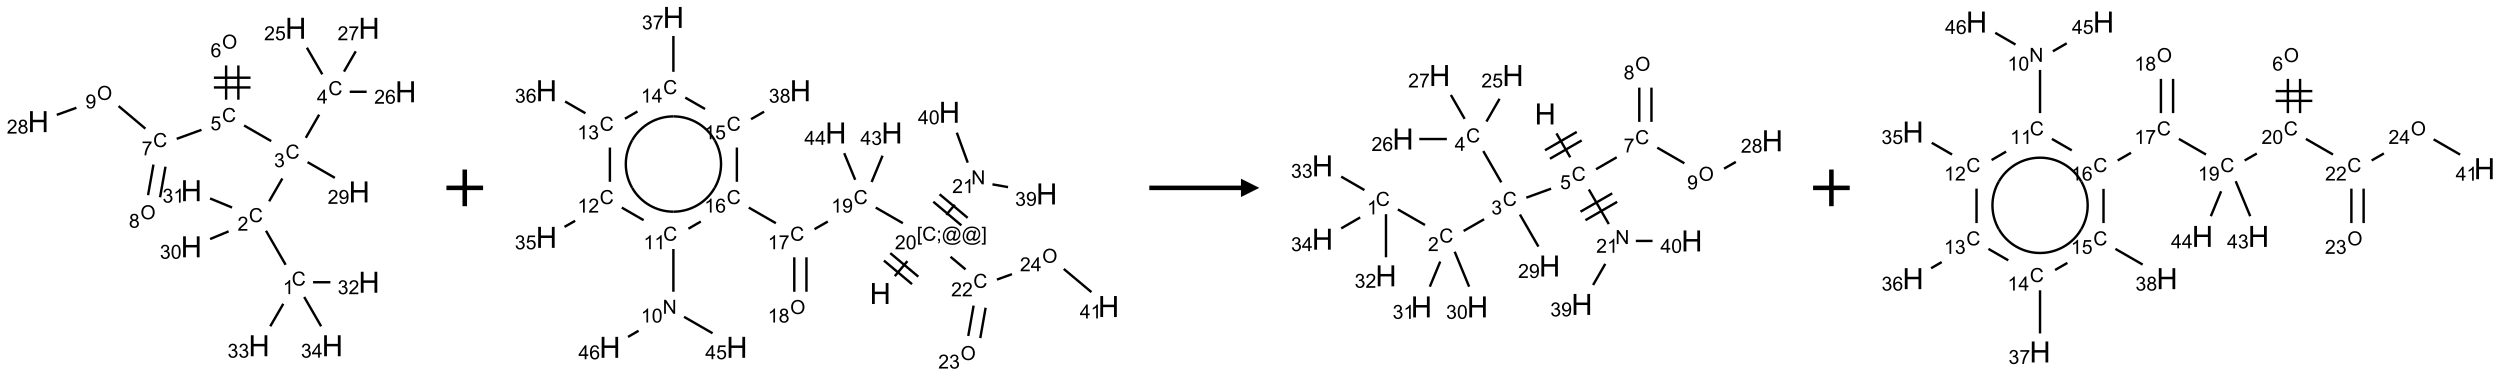 <?xml version="1.0" encoding="UTF-8"?>
<svg xmlns="http://www.w3.org/2000/svg" xmlns:xlink="http://www.w3.org/1999/xlink" width="1364" height="205" viewBox="0 0 1364 205">
<defs>
<g>
<g id="glyph-0-0">
<path d="M 1.332 0 L 1.332 -6.668 L 6.668 -6.668 L 6.668 0 Z M 1.5 -0.168 L 6.5 -0.168 L 6.5 -6.5 L 1.5 -6.5 Z M 1.5 -0.168 "/>
</g>
<g id="glyph-0-1">
<path d="M 6.27 -2.676 L 7.281 -2.422 C 7.07 -1.594 6.688 -0.961 6.137 -0.523 C 5.586 -0.086 4.914 0.129 4.121 0.129 C 3.297 0.129 2.629 -0.039 2.113 -0.371 C 1.598 -0.707 1.203 -1.191 0.934 -1.828 C 0.664 -2.465 0.531 -3.145 0.531 -3.875 C 0.531 -4.672 0.684 -5.363 0.988 -5.957 C 1.293 -6.547 1.723 -6.996 2.285 -7.305 C 2.844 -7.613 3.461 -7.766 4.137 -7.766 C 4.898 -7.766 5.543 -7.57 6.062 -7.184 C 6.582 -6.793 6.945 -6.246 7.152 -5.543 L 6.156 -5.309 C 5.98 -5.863 5.723 -6.266 5.387 -6.52 C 5.051 -6.773 4.625 -6.902 4.113 -6.902 C 3.527 -6.902 3.039 -6.762 2.645 -6.48 C 2.25 -6.199 1.973 -5.82 1.812 -5.348 C 1.652 -4.871 1.574 -4.383 1.574 -3.879 C 1.574 -3.23 1.668 -2.664 1.855 -2.18 C 2.047 -1.695 2.34 -1.332 2.738 -1.094 C 3.137 -0.855 3.57 -0.734 4.035 -0.734 C 4.602 -0.734 5.082 -0.898 5.473 -1.223 C 5.867 -1.551 6.133 -2.035 6.27 -2.676 Z M 6.27 -2.676 "/>
</g>
<g id="glyph-0-2">
<path d="M 3.973 0 L 3.035 0 L 3.035 -5.973 C 2.809 -5.758 2.516 -5.543 2.148 -5.328 C 1.781 -5.113 1.453 -4.953 1.16 -4.844 L 1.16 -5.75 C 1.684 -5.996 2.145 -6.297 2.535 -6.645 C 2.93 -6.996 3.207 -7.336 3.371 -7.668 L 3.973 -7.668 Z M 3.973 0 "/>
</g>
<g id="glyph-0-3">
<path d="M 5.371 -0.902 L 5.371 0 L 0.324 0 C 0.316 -0.227 0.352 -0.441 0.434 -0.652 C 0.562 -0.996 0.766 -1.332 1.051 -1.668 C 1.332 -2 1.742 -2.387 2.277 -2.824 C 3.105 -3.504 3.668 -4.043 3.957 -4.441 C 4.25 -4.84 4.395 -5.215 4.395 -5.566 C 4.395 -5.938 4.262 -6.254 3.996 -6.508 C 3.73 -6.762 3.387 -6.891 2.957 -6.891 C 2.508 -6.891 2.145 -6.754 1.875 -6.484 C 1.605 -6.215 1.469 -5.84 1.465 -5.359 L 0.5 -5.457 C 0.566 -6.176 0.812 -6.727 1.246 -7.102 C 1.676 -7.477 2.254 -7.668 2.98 -7.668 C 3.711 -7.668 4.293 -7.465 4.719 -7.059 C 5.145 -6.652 5.359 -6.148 5.359 -5.547 C 5.359 -5.242 5.297 -4.941 5.172 -4.645 C 5.047 -4.352 4.84 -4.039 4.551 -3.715 C 4.262 -3.387 3.777 -2.938 3.105 -2.371 C 2.543 -1.898 2.18 -1.578 2.02 -1.41 C 1.859 -1.242 1.73 -1.07 1.625 -0.902 Z M 5.371 -0.902 "/>
</g>
<g id="glyph-0-4">
<path d="M 0.449 -2.016 L 1.387 -2.141 C 1.492 -1.609 1.676 -1.227 1.934 -0.992 C 2.191 -0.758 2.508 -0.641 2.879 -0.641 C 3.32 -0.641 3.695 -0.793 3.996 -1.098 C 4.301 -1.402 4.453 -1.781 4.453 -2.234 C 4.453 -2.664 4.312 -3.02 4.031 -3.301 C 3.75 -3.578 3.391 -3.719 2.957 -3.719 C 2.781 -3.719 2.562 -3.684 2.297 -3.613 L 2.402 -4.438 C 2.465 -4.43 2.516 -4.426 2.551 -4.426 C 2.949 -4.426 3.312 -4.531 3.629 -4.738 C 3.949 -4.949 4.109 -5.27 4.109 -5.703 C 4.109 -6.047 3.992 -6.332 3.762 -6.559 C 3.527 -6.785 3.227 -6.895 2.859 -6.895 C 2.496 -6.895 2.191 -6.781 1.949 -6.551 C 1.707 -6.324 1.547 -5.98 1.48 -5.52 L 0.543 -5.688 C 0.656 -6.316 0.918 -6.805 1.324 -7.148 C 1.73 -7.492 2.234 -7.668 2.84 -7.668 C 3.254 -7.668 3.641 -7.578 3.988 -7.398 C 4.34 -7.219 4.609 -6.977 4.793 -6.668 C 4.98 -6.359 5.074 -6.031 5.074 -5.684 C 5.074 -5.352 4.984 -5.051 4.809 -4.781 C 4.629 -4.512 4.367 -4.297 4.02 -4.137 C 4.473 -4.031 4.824 -3.816 5.074 -3.488 C 5.324 -3.16 5.449 -2.75 5.449 -2.254 C 5.449 -1.59 5.203 -1.023 4.719 -0.559 C 4.234 -0.098 3.617 0.137 2.875 0.137 C 2.203 0.137 1.648 -0.062 1.207 -0.465 C 0.762 -0.863 0.512 -1.379 0.449 -2.016 Z M 0.449 -2.016 "/>
</g>
<g id="glyph-0-5">
<path d="M 3.449 0 L 3.449 -1.828 L 0.137 -1.828 L 0.137 -2.688 L 3.621 -7.637 L 4.387 -7.637 L 4.387 -2.688 L 5.418 -2.688 L 5.418 -1.828 L 4.387 -1.828 L 4.387 0 Z M 3.449 -2.688 L 3.449 -6.129 L 1.059 -2.688 Z M 3.449 -2.688 "/>
</g>
<g id="glyph-0-6">
<path d="M 0.441 -2 L 1.426 -2.082 C 1.5 -1.605 1.668 -1.242 1.934 -1.004 C 2.199 -0.762 2.52 -0.641 2.895 -0.641 C 3.348 -0.641 3.73 -0.812 4.043 -1.152 C 4.355 -1.492 4.512 -1.941 4.512 -2.504 C 4.512 -3.039 4.359 -3.461 4.059 -3.77 C 3.758 -4.078 3.367 -4.234 2.879 -4.234 C 2.578 -4.234 2.305 -4.164 2.062 -4.027 C 1.82 -3.891 1.629 -3.715 1.488 -3.496 L 0.609 -3.609 L 1.348 -7.531 L 5.145 -7.531 L 5.145 -6.637 L 2.098 -6.637 L 1.688 -4.582 C 2.145 -4.902 2.625 -5.062 3.129 -5.062 C 3.797 -5.062 4.359 -4.832 4.816 -4.371 C 5.277 -3.91 5.504 -3.312 5.504 -2.59 C 5.504 -1.898 5.305 -1.301 4.902 -0.797 C 4.41 -0.18 3.742 0.129 2.895 0.129 C 2.199 0.129 1.633 -0.062 1.195 -0.453 C 0.758 -0.844 0.504 -1.359 0.441 -2 Z M 0.441 -2 "/>
</g>
<g id="glyph-0-7">
<path d="M 5.309 -5.766 L 4.375 -5.691 C 4.293 -6.059 4.172 -6.328 4.02 -6.496 C 3.766 -6.762 3.453 -6.895 3.082 -6.895 C 2.785 -6.895 2.523 -6.812 2.297 -6.645 C 2 -6.43 1.77 -6.117 1.598 -5.703 C 1.43 -5.289 1.34 -4.703 1.332 -3.938 C 1.559 -4.281 1.836 -4.535 2.16 -4.703 C 2.488 -4.871 2.828 -4.953 3.188 -4.953 C 3.812 -4.953 4.344 -4.723 4.785 -4.262 C 5.223 -3.801 5.441 -3.207 5.441 -2.48 C 5.441 -2 5.34 -1.555 5.133 -1.145 C 4.926 -0.73 4.641 -0.418 4.281 -0.199 C 3.922 0.02 3.512 0.129 3.051 0.129 C 2.27 0.129 1.633 -0.156 1.141 -0.73 C 0.648 -1.305 0.402 -2.254 0.402 -3.574 C 0.402 -5.051 0.672 -6.121 1.219 -6.793 C 1.695 -7.375 2.336 -7.668 3.141 -7.668 C 3.742 -7.668 4.234 -7.5 4.617 -7.16 C 5 -6.824 5.23 -6.359 5.309 -5.766 Z M 1.48 -2.473 C 1.48 -2.152 1.547 -1.844 1.684 -1.547 C 1.82 -1.25 2.016 -1.027 2.262 -0.871 C 2.508 -0.719 2.766 -0.641 3.035 -0.641 C 3.434 -0.641 3.773 -0.801 4.059 -1.121 C 4.344 -1.441 4.484 -1.875 4.484 -2.422 C 4.484 -2.949 4.344 -3.367 4.062 -3.668 C 3.781 -3.973 3.426 -4.125 3 -4.125 C 2.578 -4.125 2.219 -3.973 1.922 -3.668 C 1.625 -3.363 1.48 -2.969 1.48 -2.473 Z M 1.48 -2.473 "/>
</g>
<g id="glyph-0-8">
<path d="M 0.504 -6.637 L 0.504 -7.535 L 5.449 -7.535 L 5.449 -6.809 C 4.961 -6.289 4.48 -5.602 4.004 -4.746 C 3.527 -3.887 3.156 -3.004 2.895 -2.098 C 2.707 -1.461 2.59 -0.762 2.535 0 L 1.574 0 C 1.582 -0.602 1.703 -1.328 1.926 -2.176 C 2.152 -3.027 2.477 -3.848 2.898 -4.637 C 3.32 -5.426 3.77 -6.094 4.246 -6.637 Z M 0.504 -6.637 "/>
</g>
<g id="glyph-0-9">
<path d="M 0.516 -3.719 C 0.516 -4.984 0.855 -5.977 1.535 -6.695 C 2.215 -7.414 3.094 -7.77 4.172 -7.77 C 4.875 -7.77 5.512 -7.602 6.078 -7.266 C 6.645 -6.93 7.074 -6.461 7.371 -5.855 C 7.668 -5.254 7.816 -4.57 7.816 -3.809 C 7.816 -3.035 7.66 -2.34 7.348 -1.73 C 7.035 -1.117 6.594 -0.656 6.02 -0.34 C 5.449 -0.027 4.828 0.129 4.168 0.129 C 3.449 0.129 2.805 -0.043 2.238 -0.391 C 1.672 -0.738 1.246 -1.211 0.953 -1.812 C 0.66 -2.414 0.516 -3.047 0.516 -3.719 Z M 1.559 -3.703 C 1.559 -2.781 1.805 -2.059 2.301 -1.527 C 2.793 -1 3.414 -0.734 4.16 -0.734 C 4.922 -0.734 5.547 -1 6.039 -1.535 C 6.531 -2.07 6.777 -2.828 6.777 -3.812 C 6.777 -4.434 6.672 -4.977 6.461 -5.441 C 6.25 -5.902 5.945 -6.262 5.539 -6.52 C 5.133 -6.773 4.68 -6.902 4.176 -6.902 C 3.461 -6.902 2.848 -6.656 2.332 -6.164 C 1.816 -5.672 1.559 -4.852 1.559 -3.703 Z M 1.559 -3.703 "/>
</g>
<g id="glyph-0-10">
<path d="M 1.887 -4.141 C 1.496 -4.281 1.207 -4.484 1.02 -4.75 C 0.832 -5.016 0.738 -5.328 0.738 -5.699 C 0.738 -6.254 0.938 -6.719 1.34 -7.098 C 1.738 -7.477 2.27 -7.668 2.934 -7.668 C 3.598 -7.668 4.137 -7.473 4.543 -7.086 C 4.949 -6.699 5.152 -6.227 5.152 -5.672 C 5.152 -5.316 5.059 -5.008 4.871 -4.746 C 4.688 -4.484 4.406 -4.281 4.027 -4.141 C 4.496 -3.988 4.852 -3.742 5.098 -3.402 C 5.34 -3.062 5.465 -2.656 5.465 -2.184 C 5.465 -1.531 5.234 -0.98 4.77 -0.535 C 4.309 -0.09 3.703 0.129 2.949 0.129 C 2.195 0.129 1.586 -0.094 1.125 -0.539 C 0.664 -0.984 0.434 -1.543 0.434 -2.207 C 0.434 -2.703 0.559 -3.121 0.809 -3.457 C 1.062 -3.793 1.422 -4.02 1.887 -4.141 Z M 1.699 -5.73 C 1.699 -5.367 1.812 -5.074 2.047 -4.844 C 2.281 -4.613 2.582 -4.5 2.953 -4.5 C 3.312 -4.5 3.609 -4.613 3.84 -4.84 C 4.07 -5.066 4.188 -5.348 4.188 -5.676 C 4.188 -6.02 4.07 -6.309 3.832 -6.543 C 3.594 -6.777 3.297 -6.895 2.941 -6.895 C 2.586 -6.895 2.289 -6.781 2.051 -6.551 C 1.816 -6.324 1.699 -6.047 1.699 -5.73 Z M 1.395 -2.203 C 1.395 -1.938 1.461 -1.676 1.586 -1.426 C 1.711 -1.176 1.902 -0.984 2.152 -0.848 C 2.402 -0.711 2.672 -0.641 2.957 -0.641 C 3.406 -0.641 3.777 -0.785 4.066 -1.074 C 4.359 -1.363 4.504 -1.727 4.504 -2.172 C 4.504 -2.625 4.355 -2.996 4.055 -3.293 C 3.754 -3.586 3.379 -3.734 2.926 -3.734 C 2.484 -3.734 2.121 -3.59 1.832 -3.297 C 1.543 -3.004 1.395 -2.641 1.395 -2.203 Z M 1.395 -2.203 "/>
</g>
<g id="glyph-0-11">
<path d="M 0.582 -1.766 L 1.484 -1.848 C 1.562 -1.426 1.707 -1.117 1.922 -0.926 C 2.137 -0.734 2.414 -0.641 2.75 -0.641 C 3.039 -0.641 3.289 -0.707 3.508 -0.84 C 3.727 -0.973 3.902 -1.148 4.043 -1.367 C 4.18 -1.586 4.297 -1.887 4.391 -2.262 C 4.484 -2.637 4.531 -3.016 4.531 -3.406 C 4.531 -3.449 4.531 -3.512 4.527 -3.594 C 4.34 -3.297 4.082 -3.055 3.758 -2.867 C 3.434 -2.68 3.082 -2.59 2.703 -2.59 C 2.07 -2.59 1.535 -2.816 1.098 -3.277 C 0.66 -3.734 0.441 -4.34 0.441 -5.09 C 0.441 -5.863 0.672 -6.484 1.129 -6.957 C 1.586 -7.43 2.156 -7.668 2.844 -7.668 C 3.34 -7.668 3.793 -7.531 4.207 -7.266 C 4.617 -7 4.93 -6.617 5.145 -6.121 C 5.355 -5.629 5.465 -4.91 5.465 -3.973 C 5.465 -2.996 5.359 -2.223 5.145 -1.645 C 4.934 -1.066 4.617 -0.625 4.199 -0.324 C 3.781 -0.02 3.293 0.129 2.73 0.129 C 2.133 0.129 1.645 -0.035 1.266 -0.367 C 0.887 -0.699 0.66 -1.164 0.582 -1.766 Z M 4.422 -5.137 C 4.422 -5.676 4.277 -6.102 3.992 -6.418 C 3.707 -6.734 3.359 -6.891 2.957 -6.891 C 2.543 -6.891 2.18 -6.719 1.871 -6.379 C 1.562 -6.039 1.406 -5.598 1.406 -5.059 C 1.406 -4.57 1.555 -4.176 1.848 -3.871 C 2.141 -3.566 2.5 -3.418 2.934 -3.418 C 3.367 -3.418 3.723 -3.57 4.004 -3.871 C 4.281 -4.176 4.422 -4.598 4.422 -5.137 Z M 4.422 -5.137 "/>
</g>
<g id="glyph-0-12">
<path d="M 0.441 -3.766 C 0.441 -4.668 0.535 -5.395 0.723 -5.945 C 0.906 -6.496 1.184 -6.922 1.551 -7.219 C 1.918 -7.516 2.375 -7.668 2.934 -7.668 C 3.344 -7.668 3.703 -7.586 4.012 -7.418 C 4.32 -7.254 4.574 -7.016 4.777 -6.707 C 4.977 -6.395 5.137 -6.016 5.25 -5.57 C 5.363 -5.125 5.422 -4.523 5.422 -3.766 C 5.422 -2.871 5.328 -2.148 5.145 -1.598 C 4.961 -1.047 4.688 -0.621 4.32 -0.32 C 3.953 -0.02 3.492 0.129 2.934 0.129 C 2.195 0.129 1.617 -0.133 1.199 -0.66 C 0.695 -1.297 0.441 -2.332 0.441 -3.766 Z M 1.406 -3.766 C 1.406 -2.512 1.555 -1.68 1.848 -1.262 C 2.141 -0.848 2.5 -0.641 2.934 -0.641 C 3.363 -0.641 3.727 -0.848 4.02 -1.266 C 4.312 -1.684 4.457 -2.516 4.457 -3.766 C 4.457 -5.023 4.312 -5.859 4.02 -6.27 C 3.727 -6.684 3.359 -6.891 2.922 -6.891 C 2.492 -6.891 2.148 -6.707 1.891 -6.344 C 1.566 -5.879 1.406 -5.02 1.406 -3.766 Z M 1.406 -3.766 "/>
</g>
<g id="glyph-0-13">
<path d="M 0.723 2.121 L 0.723 -7.637 L 2.793 -7.637 L 2.793 -6.859 L 1.66 -6.859 L 1.66 1.344 L 2.793 1.344 L 2.793 2.121 Z M 0.723 2.121 "/>
</g>
<g id="glyph-0-14">
<path d="M 0.949 -4.465 L 0.949 -5.531 L 2.016 -5.531 L 2.016 -4.465 Z M 0.949 0 L 0.949 -1.066 L 2.016 -1.066 L 2.016 0 C 2.016 0.391 1.945 0.711 1.809 0.949 C 1.668 1.191 1.449 1.379 1.145 1.512 L 0.887 1.109 C 1.082 1.023 1.23 0.895 1.324 0.727 C 1.418 0.559 1.469 0.316 1.48 0 Z M 0.949 0 "/>
</g>
<g id="glyph-0-15">
<path d="M 6.047 -0.848 C 5.82 -0.59 5.57 -0.379 5.289 -0.223 C 5.008 -0.062 4.73 0.016 4.449 0.016 C 4.141 0.016 3.84 -0.074 3.547 -0.254 C 3.254 -0.434 3.02 -0.715 2.836 -1.09 C 2.652 -1.465 2.562 -1.875 2.562 -2.324 C 2.562 -2.875 2.703 -3.43 2.988 -3.98 C 3.27 -4.535 3.621 -4.953 4.043 -5.23 C 4.461 -5.508 4.871 -5.645 5.266 -5.645 C 5.566 -5.645 5.855 -5.566 6.129 -5.41 C 6.402 -5.25 6.641 -5.012 6.84 -4.688 L 7.016 -5.496 L 7.949 -5.496 L 7.199 -2 C 7.094 -1.516 7.043 -1.246 7.043 -1.191 C 7.043 -1.098 7.078 -1.02 7.148 -0.949 C 7.219 -0.883 7.305 -0.848 7.406 -0.848 C 7.59 -0.848 7.832 -0.953 8.129 -1.168 C 8.527 -1.445 8.84 -1.816 9.07 -2.285 C 9.301 -2.75 9.418 -3.234 9.418 -3.73 C 9.418 -4.309 9.27 -4.852 8.973 -5.355 C 8.676 -5.859 8.23 -6.262 7.645 -6.562 C 7.055 -6.863 6.406 -7.016 5.691 -7.016 C 4.879 -7.016 4.137 -6.824 3.465 -6.445 C 2.793 -6.066 2.273 -5.52 1.902 -4.809 C 1.535 -4.098 1.348 -3.34 1.348 -2.527 C 1.348 -1.676 1.535 -0.941 1.902 -0.328 C 2.273 0.285 2.809 0.742 3.508 1.035 C 4.207 1.328 4.984 1.473 5.832 1.473 C 6.742 1.473 7.504 1.32 8.121 1.016 C 8.734 0.711 9.195 0.34 9.5 -0.098 L 10.441 -0.098 C 10.266 0.266 9.961 0.637 9.531 1.016 C 9.102 1.395 8.59 1.695 7.996 1.914 C 7.402 2.133 6.688 2.246 5.848 2.246 C 5.078 2.246 4.367 2.145 3.715 1.949 C 3.066 1.75 2.512 1.453 2.051 1.055 C 1.594 0.656 1.25 0.199 1.016 -0.316 C 0.723 -0.973 0.578 -1.684 0.578 -2.441 C 0.578 -3.289 0.75 -4.098 1.098 -4.863 C 1.523 -5.805 2.125 -6.527 2.902 -7.027 C 3.684 -7.527 4.629 -7.777 5.738 -7.777 C 6.602 -7.777 7.375 -7.602 8.059 -7.246 C 8.746 -6.895 9.285 -6.371 9.684 -5.672 C 10.02 -5.07 10.188 -4.418 10.188 -3.715 C 10.188 -2.707 9.832 -1.812 9.125 -1.031 C 8.492 -0.328 7.801 0.02 7.051 0.02 C 6.812 0.02 6.617 -0.016 6.473 -0.09 C 6.324 -0.16 6.215 -0.266 6.145 -0.402 C 6.102 -0.488 6.066 -0.637 6.047 -0.848 Z M 3.527 -2.262 C 3.527 -1.785 3.641 -1.414 3.863 -1.152 C 4.09 -0.887 4.348 -0.754 4.641 -0.754 C 4.836 -0.754 5.039 -0.812 5.254 -0.93 C 5.469 -1.047 5.676 -1.219 5.871 -1.449 C 6.066 -1.676 6.23 -1.969 6.355 -2.32 C 6.48 -2.672 6.543 -3.027 6.543 -3.379 C 6.543 -3.852 6.426 -4.219 6.191 -4.48 C 5.957 -4.738 5.672 -4.871 5.332 -4.871 C 5.109 -4.871 4.902 -4.812 4.707 -4.699 C 4.512 -4.586 4.32 -4.406 4.137 -4.156 C 3.953 -3.906 3.805 -3.602 3.691 -3.246 C 3.582 -2.887 3.527 -2.559 3.527 -2.262 Z M 3.527 -2.262 "/>
</g>
<g id="glyph-0-16">
<path d="M 2.27 2.121 L 0.203 2.121 L 0.203 1.344 L 1.332 1.344 L 1.332 -6.859 L 0.203 -6.859 L 0.203 -7.637 L 2.27 -7.637 Z M 2.27 2.121 "/>
</g>
<g id="glyph-0-17">
<path d="M 0.812 0 L 0.812 -7.637 L 1.848 -7.637 L 5.859 -1.641 L 5.859 -7.637 L 6.828 -7.637 L 6.828 0 L 5.793 0 L 1.781 -6 L 1.781 0 Z M 0.812 0 "/>
</g>
<g id="glyph-1-0">
<path d="M 2 0 L 2 -10 L 10 -10 L 10 0 Z M 2.25 -0.25 L 9.75 -0.25 L 9.75 -9.75 L 2.25 -9.75 Z M 2.25 -0.25 "/>
</g>
<g id="glyph-1-1">
<path d="M 1.281 0 L 1.281 -11.453 L 2.797 -11.453 L 2.797 -6.75 L 8.75 -6.75 L 8.75 -11.453 L 10.266 -11.453 L 10.266 0 L 8.75 0 L 8.75 -5.398 L 2.797 -5.398 L 2.797 0 Z M 1.281 0 "/>
</g>
</g>
</defs>
<path fill="none" stroke-width="0.033" stroke-linecap="butt" stroke-linejoin="miter" stroke="rgb(0%, 0%, 0%)" stroke-opacity="1" stroke-miterlimit="10" d="M 3.374 3.226 L 3.106 2.762 " transform="matrix(40, 0, 0, 40, 20.891, 15.432)"/>
<path fill="none" stroke-width="0.033" stroke-linecap="butt" stroke-linejoin="miter" stroke="rgb(0%, 0%, 0%)" stroke-opacity="1" stroke-miterlimit="10" d="M 3.149 2.36 L 3.329 2.049 " transform="matrix(40, 0, 0, 40, 20.891, 15.432)"/>
<path fill="none" stroke-width="0.033" stroke-linecap="butt" stroke-linejoin="miter" stroke="rgb(0%, 0%, 0%)" stroke-opacity="1" stroke-miterlimit="10" d="M 3.649 1.494 L 3.831 1.178 " transform="matrix(40, 0, 0, 40, 20.891, 15.432)"/>
<path fill="none" stroke-width="0.033" stroke-linecap="butt" stroke-linejoin="miter" stroke="rgb(0%, 0%, 0%)" stroke-opacity="1" stroke-miterlimit="10" d="M 3.874 0.628 L 3.664 0.265 " transform="matrix(40, 0, 0, 40, 20.891, 15.432)"/>
<path fill="none" stroke-width="0.033" stroke-linecap="butt" stroke-linejoin="miter" stroke="rgb(0%, 0%, 0%)" stroke-opacity="1" stroke-miterlimit="10" d="M 4.248 0.866 L 4.479 0.866 " transform="matrix(40, 0, 0, 40, 20.891, 15.432)"/>
<path fill="none" stroke-width="0.033" stroke-linecap="butt" stroke-linejoin="miter" stroke="rgb(0%, 0%, 0%)" stroke-opacity="1" stroke-miterlimit="10" d="M 4.17 0.591 L 4.33 0.314 " transform="matrix(40, 0, 0, 40, 20.891, 15.432)"/>
<path fill="none" stroke-width="0.033" stroke-linecap="butt" stroke-linejoin="miter" stroke="rgb(0%, 0%, 0%)" stroke-opacity="1" stroke-miterlimit="10" d="M 3.177 1.539 L 2.807 1.326 " transform="matrix(40, 0, 0, 40, 20.891, 15.432)"/>
<path fill="none" stroke-width="0.033" stroke-linecap="butt" stroke-linejoin="miter" stroke="rgb(0%, 0%, 0%)" stroke-opacity="1" stroke-miterlimit="10" d="M 2.729 0.974 L 2.729 0.507 " transform="matrix(40, 0, 0, 40, 20.891, 15.432)"/>
<path fill="none" stroke-width="0.033" stroke-linecap="butt" stroke-linejoin="miter" stroke="rgb(0%, 0%, 0%)" stroke-opacity="1" stroke-miterlimit="10" d="M 2.562 0.974 L 2.562 0.507 " transform="matrix(40, 0, 0, 40, 20.891, 15.432)"/>
<path fill="none" stroke-width="0.033" stroke-linecap="butt" stroke-linejoin="miter" stroke="rgb(0%, 0%, 0%)" stroke-opacity="1" stroke-miterlimit="10" d="M 2.895 0.674 L 2.395 0.674 " transform="matrix(40, 0, 0, 40, 20.891, 15.432)"/>
<path fill="none" stroke-width="0.033" stroke-linecap="butt" stroke-linejoin="miter" stroke="rgb(0%, 0%, 0%)" stroke-opacity="1" stroke-miterlimit="10" d="M 2.895 0.807 L 2.395 0.807 " transform="matrix(40, 0, 0, 40, 20.891, 15.432)"/>
<path fill="none" stroke-width="0.033" stroke-linecap="butt" stroke-linejoin="miter" stroke="rgb(0%, 0%, 0%)" stroke-opacity="1" stroke-miterlimit="10" d="M 2.226 1.385 L 1.888 1.508 " transform="matrix(40, 0, 0, 40, 20.891, 15.432)"/>
<path fill="none" stroke-width="0.033" stroke-linecap="butt" stroke-linejoin="miter" stroke="rgb(0%, 0%, 0%)" stroke-opacity="1" stroke-miterlimit="10" d="M 1.571 1.859 L 1.497 2.276 " transform="matrix(40, 0, 0, 40, 20.891, 15.432)"/>
<path fill="none" stroke-width="0.033" stroke-linecap="butt" stroke-linejoin="miter" stroke="rgb(0%, 0%, 0%)" stroke-opacity="1" stroke-miterlimit="10" d="M 1.735 1.888 L 1.661 2.305 " transform="matrix(40, 0, 0, 40, 20.891, 15.432)"/>
<path fill="none" stroke-width="0.033" stroke-linecap="butt" stroke-linejoin="miter" stroke="rgb(0%, 0%, 0%)" stroke-opacity="1" stroke-miterlimit="10" d="M 1.461 1.369 L 1.095 1.061 " transform="matrix(40, 0, 0, 40, 20.891, 15.432)"/>
<path fill="none" stroke-width="0.033" stroke-linecap="butt" stroke-linejoin="miter" stroke="rgb(0%, 0%, 0%)" stroke-opacity="1" stroke-miterlimit="10" d="M 0.52 1.084 L 0.252 1.181 " transform="matrix(40, 0, 0, 40, 20.891, 15.432)"/>
<path fill="none" stroke-width="0.033" stroke-linecap="butt" stroke-linejoin="miter" stroke="rgb(0%, 0%, 0%)" stroke-opacity="1" stroke-miterlimit="10" d="M 3.673 1.826 L 4.045 2.04 " transform="matrix(40, 0, 0, 40, 20.891, 15.432)"/>
<path fill="none" stroke-width="0.033" stroke-linecap="butt" stroke-linejoin="miter" stroke="rgb(0%, 0%, 0%)" stroke-opacity="1" stroke-miterlimit="10" d="M 2.596 2.77 L 2.343 2.875 " transform="matrix(40, 0, 0, 40, 20.891, 15.432)"/>
<path fill="none" stroke-width="0.033" stroke-linecap="butt" stroke-linejoin="miter" stroke="rgb(0%, 0%, 0%)" stroke-opacity="1" stroke-miterlimit="10" d="M 2.643 2.445 L 2.343 2.321 " transform="matrix(40, 0, 0, 40, 20.891, 15.432)"/>
<path fill="none" stroke-width="0.033" stroke-linecap="butt" stroke-linejoin="miter" stroke="rgb(0%, 0%, 0%)" stroke-opacity="1" stroke-miterlimit="10" d="M 3.748 3.464 L 3.984 3.464 " transform="matrix(40, 0, 0, 40, 20.891, 15.432)"/>
<path fill="none" stroke-width="0.033" stroke-linecap="butt" stroke-linejoin="miter" stroke="rgb(0%, 0%, 0%)" stroke-opacity="1" stroke-miterlimit="10" d="M 3.342 3.758 L 3.164 4.065 " transform="matrix(40, 0, 0, 40, 20.891, 15.432)"/>
<path fill="none" stroke-width="0.033" stroke-linecap="butt" stroke-linejoin="miter" stroke="rgb(0%, 0%, 0%)" stroke-opacity="1" stroke-miterlimit="10" d="M 3.627 3.665 L 3.858 4.065 " transform="matrix(40, 0, 0, 40, 20.891, 15.432)"/>
<g fill="rgb(0%, 0%, 0%)" fill-opacity="1">
<use xlink:href="#glyph-0-1" x="159.133" y="155.84"/>
</g>
<g fill="rgb(0%, 0%, 0%)" fill-opacity="1">
<use xlink:href="#glyph-0-2" x="154.352" y="160.477"/>
</g>
<g fill="rgb(0%, 0%, 0%)" fill-opacity="1">
<use xlink:href="#glyph-0-1" x="135.758" y="121.199"/>
</g>
<g fill="rgb(0%, 0%, 0%)" fill-opacity="1">
<use xlink:href="#glyph-0-3" x="129.586" y="125.836"/>
</g>
<g fill="rgb(0%, 0%, 0%)" fill-opacity="1">
<use xlink:href="#glyph-0-1" x="155.758" y="86.559"/>
</g>
<g fill="rgb(0%, 0%, 0%)" fill-opacity="1">
<use xlink:href="#glyph-0-4" x="149.504" y="91.195"/>
</g>
<g fill="rgb(0%, 0%, 0%)" fill-opacity="1">
<use xlink:href="#glyph-0-1" x="179.133" y="51.918"/>
</g>
<g fill="rgb(0%, 0%, 0%)" fill-opacity="1">
<use xlink:href="#glyph-0-5" x="172.91" y="56.523"/>
</g>
<g fill="rgb(0%, 0%, 0%)" fill-opacity="1">
<use xlink:href="#glyph-1-1" x="155.578" y="21.16"/>
</g>
<g fill="rgb(0%, 0%, 0%)" fill-opacity="1">
<use xlink:href="#glyph-0-3" x="144.086" y="21.953"/>
<use xlink:href="#glyph-0-6" x="150.018" y="21.953"/>
</g>
<g fill="rgb(0%, 0%, 0%)" fill-opacity="1">
<use xlink:href="#glyph-1-1" x="215.578" y="55.801"/>
</g>
<g fill="rgb(0%, 0%, 0%)" fill-opacity="1">
<use xlink:href="#glyph-0-3" x="204.148" y="56.594"/>
<use xlink:href="#glyph-0-7" x="210.081" y="56.594"/>
</g>
<g fill="rgb(0%, 0%, 0%)" fill-opacity="1">
<use xlink:href="#glyph-1-1" x="195.578" y="21.16"/>
</g>
<g fill="rgb(0%, 0%, 0%)" fill-opacity="1">
<use xlink:href="#glyph-0-3" x="184.145" y="21.953"/>
<use xlink:href="#glyph-0-8" x="190.077" y="21.953"/>
</g>
<g fill="rgb(0%, 0%, 0%)" fill-opacity="1">
<use xlink:href="#glyph-0-1" x="121.113" y="66.559"/>
</g>
<g fill="rgb(0%, 0%, 0%)" fill-opacity="1">
<use xlink:href="#glyph-0-6" x="114.805" y="71.062"/>
</g>
<g fill="rgb(0%, 0%, 0%)" fill-opacity="1">
<use xlink:href="#glyph-0-9" x="121.129" y="26.562"/>
</g>
<g fill="rgb(0%, 0%, 0%)" fill-opacity="1">
<use xlink:href="#glyph-0-7" x="114.867" y="31.195"/>
</g>
<g fill="rgb(0%, 0%, 0%)" fill-opacity="1">
<use xlink:href="#glyph-0-1" x="83.527" y="80.238"/>
</g>
<g fill="rgb(0%, 0%, 0%)" fill-opacity="1">
<use xlink:href="#glyph-0-8" x="77.273" y="84.746"/>
</g>
<g fill="rgb(0%, 0%, 0%)" fill-opacity="1">
<use xlink:href="#glyph-0-9" x="76.598" y="119.637"/>
</g>
<g fill="rgb(0%, 0%, 0%)" fill-opacity="1">
<use xlink:href="#glyph-0-10" x="70.316" y="124.266"/>
</g>
<g fill="rgb(0%, 0%, 0%)" fill-opacity="1">
<use xlink:href="#glyph-0-9" x="52.902" y="54.531"/>
</g>
<g fill="rgb(0%, 0%, 0%)" fill-opacity="1">
<use xlink:href="#glyph-0-11" x="46.617" y="59.164"/>
</g>
<g fill="rgb(0%, 0%, 0%)" fill-opacity="1">
<use xlink:href="#glyph-1-1" x="15.117" y="72.09"/>
</g>
<g fill="rgb(0%, 0%, 0%)" fill-opacity="1">
<use xlink:href="#glyph-0-3" x="3.672" y="72.883"/>
<use xlink:href="#glyph-0-10" x="9.604" y="72.883"/>
</g>
<g fill="rgb(0%, 0%, 0%)" fill-opacity="1">
<use xlink:href="#glyph-1-1" x="190.219" y="110.441"/>
</g>
<g fill="rgb(0%, 0%, 0%)" fill-opacity="1">
<use xlink:href="#glyph-0-3" x="178.77" y="111.234"/>
<use xlink:href="#glyph-0-11" x="184.702" y="111.234"/>
</g>
<g fill="rgb(0%, 0%, 0%)" fill-opacity="1">
<use xlink:href="#glyph-1-1" x="98.621" y="140.391"/>
</g>
<g fill="rgb(0%, 0%, 0%)" fill-opacity="1">
<use xlink:href="#glyph-0-4" x="87.215" y="141.184"/>
<use xlink:href="#glyph-0-12" x="93.147" y="141.184"/>
</g>
<g fill="rgb(0%, 0%, 0%)" fill-opacity="1">
<use xlink:href="#glyph-1-1" x="98.621" y="109.773"/>
</g>
<g fill="rgb(0%, 0%, 0%)" fill-opacity="1">
<use xlink:href="#glyph-0-4" x="88.66" y="110.566"/>
<use xlink:href="#glyph-0-2" x="94.592" y="110.566"/>
</g>
<g fill="rgb(0%, 0%, 0%)" fill-opacity="1">
<use xlink:href="#glyph-1-1" x="195.578" y="159.723"/>
</g>
<g fill="rgb(0%, 0%, 0%)" fill-opacity="1">
<use xlink:href="#glyph-0-4" x="184.223" y="160.516"/>
<use xlink:href="#glyph-0-3" x="190.155" y="160.516"/>
</g>
<g fill="rgb(0%, 0%, 0%)" fill-opacity="1">
<use xlink:href="#glyph-1-1" x="135.578" y="194.363"/>
</g>
<g fill="rgb(0%, 0%, 0%)" fill-opacity="1">
<use xlink:href="#glyph-0-4" x="124.145" y="195.156"/>
<use xlink:href="#glyph-0-4" x="130.077" y="195.156"/>
</g>
<g fill="rgb(0%, 0%, 0%)" fill-opacity="1">
<use xlink:href="#glyph-1-1" x="175.578" y="194.363"/>
</g>
<g fill="rgb(0%, 0%, 0%)" fill-opacity="1">
<use xlink:href="#glyph-0-4" x="164.176" y="195.156"/>
<use xlink:href="#glyph-0-5" x="170.108" y="195.156"/>
</g>
<path fill="none" stroke-width="0.062" stroke-linecap="butt" stroke-linejoin="miter" stroke="rgb(0%, 0%, 0%)" stroke-opacity="1" stroke-miterlimit="10" d="M -0 0 L 0.5 0 M 0.25 -0.25 L 0.25 0.25 " transform="matrix(40, 0, 0, 40, 243.574, 102.5)"/>
<path fill="none" stroke-width="0.033" stroke-linecap="butt" stroke-linejoin="miter" stroke="rgb(0%, 0%, 0%)" stroke-opacity="1" stroke-miterlimit="10" d="M 4.752 3.529 L 4.924 3.324 " transform="matrix(40, 0, 0, 40, 298.121, 9.502)"/>
<path fill="none" stroke-width="0.033" stroke-linecap="butt" stroke-linejoin="miter" stroke="rgb(0%, 0%, 0%)" stroke-opacity="1" stroke-miterlimit="10" d="M 5.073 3.536 L 4.69 3.215 " transform="matrix(40, 0, 0, 40, 298.121, 9.502)"/>
<path fill="none" stroke-width="0.033" stroke-linecap="butt" stroke-linejoin="miter" stroke="rgb(0%, 0%, 0%)" stroke-opacity="1" stroke-miterlimit="10" d="M 4.987 3.638 L 4.604 3.317 " transform="matrix(40, 0, 0, 40, 298.121, 9.502)"/>
<path fill="none" stroke-width="0.033" stroke-linecap="butt" stroke-linejoin="miter" stroke="rgb(0%, 0%, 0%)" stroke-opacity="1" stroke-miterlimit="10" d="M 4.862 2.807 L 4.492 2.594 " transform="matrix(40, 0, 0, 40, 298.121, 9.502)"/>
<path fill="none" stroke-width="0.033" stroke-linecap="butt" stroke-linejoin="miter" stroke="rgb(0%, 0%, 0%)" stroke-opacity="1" stroke-miterlimit="10" d="M 3.838 2.784 L 3.657 2.888 " transform="matrix(40, 0, 0, 40, 298.121, 9.502)"/>
<path fill="none" stroke-width="0.033" stroke-linecap="butt" stroke-linejoin="miter" stroke="rgb(0%, 0%, 0%)" stroke-opacity="1" stroke-miterlimit="10" d="M 3.13 2.807 L 2.76 2.594 " transform="matrix(40, 0, 0, 40, 298.121, 9.502)"/>
<path fill="none" stroke-width="0.033" stroke-linecap="butt" stroke-linejoin="miter" stroke="rgb(0%, 0%, 0%)" stroke-opacity="1" stroke-miterlimit="10" d="M 2.106 2.784 L 1.937 2.882 " transform="matrix(40, 0, 0, 40, 298.121, 9.502)"/>
<path fill="none" stroke-width="0.033" stroke-linecap="butt" stroke-linejoin="miter" stroke="rgb(0%, 0%, 0%)" stroke-opacity="1" stroke-miterlimit="10" d="M 1.732 3.159 L 1.732 3.742 " transform="matrix(40, 0, 0, 40, 298.121, 9.502)"/>
<path fill="none" stroke-width="0.033" stroke-linecap="butt" stroke-linejoin="miter" stroke="rgb(0%, 0%, 0%)" stroke-opacity="1" stroke-miterlimit="10" d="M 1.877 4.084 L 2.266 4.308 " transform="matrix(40, 0, 0, 40, 298.121, 9.502)"/>
<path fill="none" stroke-width="0.033" stroke-linecap="butt" stroke-linejoin="miter" stroke="rgb(0%, 0%, 0%)" stroke-opacity="1" stroke-miterlimit="10" d="M 1.257 4.274 L 1.113 4.358 " transform="matrix(40, 0, 0, 40, 298.121, 9.502)"/>
<path fill="none" stroke-width="0.033" stroke-linecap="butt" stroke-linejoin="miter" stroke="rgb(0%, 0%, 0%)" stroke-opacity="1" stroke-miterlimit="10" d="M 1.326 2.766 L 1.028 2.594 " transform="matrix(40, 0, 0, 40, 298.121, 9.502)"/>
<path fill="none" stroke-width="0.033" stroke-linecap="butt" stroke-linejoin="miter" stroke="rgb(0%, 0%, 0%)" stroke-opacity="1" stroke-miterlimit="10" d="M 0.392 2.774 L 0.247 2.857 " transform="matrix(40, 0, 0, 40, 298.121, 9.502)"/>
<path fill="none" stroke-width="0.033" stroke-linecap="butt" stroke-linejoin="miter" stroke="rgb(0%, 0%, 0%)" stroke-opacity="1" stroke-miterlimit="10" d="M 0.866 2.242 L 0.866 1.775 " transform="matrix(40, 0, 0, 40, 298.121, 9.502)"/>
<path fill="none" stroke-width="0.033" stroke-linecap="butt" stroke-linejoin="miter" stroke="rgb(0%, 0%, 0%)" stroke-opacity="1" stroke-miterlimit="10" d="M 0.532 1.307 L 0.255 1.147 " transform="matrix(40, 0, 0, 40, 298.121, 9.502)"/>
<path fill="none" stroke-width="0.033" stroke-linecap="butt" stroke-linejoin="miter" stroke="rgb(0%, 0%, 0%)" stroke-opacity="1" stroke-miterlimit="10" d="M 1.071 1.382 L 1.242 1.283 " transform="matrix(40, 0, 0, 40, 298.121, 9.502)"/>
<path fill="none" stroke-width="0.033" stroke-linecap="butt" stroke-linejoin="miter" stroke="rgb(0%, 0%, 0%)" stroke-opacity="1" stroke-miterlimit="10" d="M 1.732 0.742 L 1.732 0.253 " transform="matrix(40, 0, 0, 40, 298.121, 9.502)"/>
<path fill="none" stroke-width="0.033" stroke-linecap="butt" stroke-linejoin="miter" stroke="rgb(0%, 0%, 0%)" stroke-opacity="1" stroke-miterlimit="10" d="M 1.894 1.094 L 2.164 1.249 " transform="matrix(40, 0, 0, 40, 298.121, 9.502)"/>
<path fill="none" stroke-width="0.033" stroke-linecap="butt" stroke-linejoin="miter" stroke="rgb(0%, 0%, 0%)" stroke-opacity="1" stroke-miterlimit="10" d="M 2.598 1.775 L 2.598 2.242 " transform="matrix(40, 0, 0, 40, 298.121, 9.502)"/>
<path fill="none" stroke-width="0.033" stroke-linecap="butt" stroke-linejoin="miter" stroke="rgb(0%, 0%, 0%)" stroke-opacity="1" stroke-miterlimit="10" d="M 2.791 1.388 L 2.969 1.286 " transform="matrix(40, 0, 0, 40, 298.121, 9.502)"/>
<path fill="none" stroke-width="0.033" stroke-linecap="butt" stroke-linejoin="miter" stroke="rgb(0%, 0%, 0%)" stroke-opacity="1" stroke-miterlimit="10" d="M 3.381 3.272 L 3.381 3.742 " transform="matrix(40, 0, 0, 40, 298.121, 9.502)"/>
<path fill="none" stroke-width="0.033" stroke-linecap="butt" stroke-linejoin="miter" stroke="rgb(0%, 0%, 0%)" stroke-opacity="1" stroke-miterlimit="10" d="M 3.547 3.272 L 3.547 3.742 " transform="matrix(40, 0, 0, 40, 298.121, 9.502)"/>
<path fill="none" stroke-width="0.033" stroke-linecap="butt" stroke-linejoin="miter" stroke="rgb(0%, 0%, 0%)" stroke-opacity="1" stroke-miterlimit="10" d="M 4.436 2.245 L 4.585 1.886 " transform="matrix(40, 0, 0, 40, 298.121, 9.502)"/>
<path fill="none" stroke-width="0.033" stroke-linecap="butt" stroke-linejoin="miter" stroke="rgb(0%, 0%, 0%)" stroke-opacity="1" stroke-miterlimit="10" d="M 4.212 2.215 L 4.062 1.852 " transform="matrix(40, 0, 0, 40, 298.121, 9.502)"/>
<path fill="none" stroke-width="0.033" stroke-linecap="butt" stroke-linejoin="miter" stroke="rgb(0%, 0%, 0%)" stroke-opacity="1" stroke-miterlimit="10" d="M 5.454 2.693 L 5.57 2.555 " transform="matrix(40, 0, 0, 40, 298.121, 9.502)"/>
<path fill="none" stroke-width="0.033" stroke-linecap="butt" stroke-linejoin="miter" stroke="rgb(0%, 0%, 0%)" stroke-opacity="1" stroke-miterlimit="10" d="M 5.746 2.734 L 5.363 2.412 " transform="matrix(40, 0, 0, 40, 298.121, 9.502)"/>
<path fill="none" stroke-width="0.033" stroke-linecap="butt" stroke-linejoin="miter" stroke="rgb(0%, 0%, 0%)" stroke-opacity="1" stroke-miterlimit="10" d="M 5.66 2.836 L 5.277 2.514 " transform="matrix(40, 0, 0, 40, 298.121, 9.502)"/>
<path fill="none" stroke-width="0.033" stroke-linecap="butt" stroke-linejoin="miter" stroke="rgb(0%, 0%, 0%)" stroke-opacity="1" stroke-miterlimit="10" d="M 6.084 2.277 L 6.297 2.315 " transform="matrix(40, 0, 0, 40, 298.121, 9.502)"/>
<path fill="none" stroke-width="0.033" stroke-linecap="butt" stroke-linejoin="miter" stroke="rgb(0%, 0%, 0%)" stroke-opacity="1" stroke-miterlimit="10" d="M 5.747 1.981 L 5.598 1.572 " transform="matrix(40, 0, 0, 40, 298.121, 9.502)"/>
<path fill="none" stroke-width="0.033" stroke-linecap="butt" stroke-linejoin="miter" stroke="rgb(0%, 0%, 0%)" stroke-opacity="1" stroke-miterlimit="10" d="M 5.512 3.265 L 5.717 3.437 " transform="matrix(40, 0, 0, 40, 298.121, 9.502)"/>
<path fill="none" stroke-width="0.033" stroke-linecap="butt" stroke-linejoin="miter" stroke="rgb(0%, 0%, 0%)" stroke-opacity="1" stroke-miterlimit="10" d="M 5.827 3.931 L 5.754 4.345 " transform="matrix(40, 0, 0, 40, 298.121, 9.502)"/>
<path fill="none" stroke-width="0.033" stroke-linecap="butt" stroke-linejoin="miter" stroke="rgb(0%, 0%, 0%)" stroke-opacity="1" stroke-miterlimit="10" d="M 5.991 3.96 L 5.918 4.374 " transform="matrix(40, 0, 0, 40, 298.121, 9.502)"/>
<path fill="none" stroke-width="0.033" stroke-linecap="butt" stroke-linejoin="miter" stroke="rgb(0%, 0%, 0%)" stroke-opacity="1" stroke-miterlimit="10" d="M 6.145 3.576 L 6.35 3.502 " transform="matrix(40, 0, 0, 40, 298.121, 9.502)"/>
<path fill="none" stroke-width="0.033" stroke-linecap="butt" stroke-linejoin="miter" stroke="rgb(0%, 0%, 0%)" stroke-opacity="1" stroke-miterlimit="10" d="M 7.057 3.431 L 7.434 3.747 " transform="matrix(40, 0, 0, 40, 298.121, 9.502)"/>
<path fill="none" stroke-width="0.033" stroke-linecap="butt" stroke-linejoin="miter" stroke="rgb(0%, 0%, 0%)" stroke-opacity="1" stroke-miterlimit="10" d="M 2.295 2.325 C 2.179 2.526 1.964 2.65 1.732 2.65 " transform="matrix(40, 0, 0, 40, 298.121, 9.502)"/>
<path fill="none" stroke-width="0.033" stroke-linecap="butt" stroke-linejoin="miter" stroke="rgb(0%, 0%, 0%)" stroke-opacity="1" stroke-miterlimit="10" d="M 2.295 1.675 C 2.411 1.876 2.411 2.124 2.295 2.325 " transform="matrix(40, 0, 0, 40, 298.121, 9.502)"/>
<path fill="none" stroke-width="0.033" stroke-linecap="butt" stroke-linejoin="miter" stroke="rgb(0%, 0%, 0%)" stroke-opacity="1" stroke-miterlimit="10" d="M 1.732 1.35 C 1.964 1.35 2.179 1.474 2.295 1.675 " transform="matrix(40, 0, 0, 40, 298.121, 9.502)"/>
<path fill="none" stroke-width="0.033" stroke-linecap="butt" stroke-linejoin="miter" stroke="rgb(0%, 0%, 0%)" stroke-opacity="1" stroke-miterlimit="10" d="M 1.17 1.675 C 1.286 1.474 1.5 1.35 1.732 1.35 " transform="matrix(40, 0, 0, 40, 298.121, 9.502)"/>
<path fill="none" stroke-width="0.033" stroke-linecap="butt" stroke-linejoin="miter" stroke="rgb(0%, 0%, 0%)" stroke-opacity="1" stroke-miterlimit="10" d="M 1.17 2.325 C 1.054 2.124 1.054 1.876 1.17 1.675 " transform="matrix(40, 0, 0, 40, 298.121, 9.502)"/>
<path fill="none" stroke-width="0.033" stroke-linecap="butt" stroke-linejoin="miter" stroke="rgb(0%, 0%, 0%)" stroke-opacity="1" stroke-miterlimit="10" d="M 1.732 2.65 C 1.5 2.65 1.286 2.526 1.17 2.325 " transform="matrix(40, 0, 0, 40, 298.121, 9.502)"/>
<g fill="rgb(0%, 0%, 0%)" fill-opacity="1">
<use xlink:href="#glyph-1-1" x="474.484" y="165.871"/>
</g>
<g fill="rgb(0%, 0%, 0%)" fill-opacity="1">
<use xlink:href="#glyph-0-13" x="500.18" y="131.355"/>
<use xlink:href="#glyph-0-1" x="503.143" y="131.355"/>
<use xlink:href="#glyph-0-14" x="510.846" y="131.355"/>
<use xlink:href="#glyph-0-15" x="513.81" y="131.355"/>
<use xlink:href="#glyph-0-15" x="524.638" y="131.355"/>
<use xlink:href="#glyph-0-16" x="535.466" y="131.355"/>
</g>
<g fill="rgb(0%, 0%, 0%)" fill-opacity="1">
<use xlink:href="#glyph-0-3" x="488.219" y="135.984"/>
<use xlink:href="#glyph-0-12" x="494.151" y="135.984"/>
</g>
<g fill="rgb(0%, 0%, 0%)" fill-opacity="1">
<use xlink:href="#glyph-0-1" x="465.734" y="111.348"/>
</g>
<g fill="rgb(0%, 0%, 0%)" fill-opacity="1">
<use xlink:href="#glyph-0-2" x="453.531" y="115.984"/>
<use xlink:href="#glyph-0-11" x="459.464" y="115.984"/>
</g>
<g fill="rgb(0%, 0%, 0%)" fill-opacity="1">
<use xlink:href="#glyph-0-1" x="431.094" y="131.348"/>
</g>
<g fill="rgb(0%, 0%, 0%)" fill-opacity="1">
<use xlink:href="#glyph-0-2" x="418.906" y="135.984"/>
<use xlink:href="#glyph-0-8" x="424.839" y="135.984"/>
</g>
<g fill="rgb(0%, 0%, 0%)" fill-opacity="1">
<use xlink:href="#glyph-0-1" x="396.453" y="111.348"/>
</g>
<g fill="rgb(0%, 0%, 0%)" fill-opacity="1">
<use xlink:href="#glyph-0-2" x="384.273" y="115.984"/>
<use xlink:href="#glyph-0-7" x="390.206" y="115.984"/>
</g>
<g fill="rgb(0%, 0%, 0%)" fill-opacity="1">
<use xlink:href="#glyph-0-1" x="361.809" y="131.348"/>
</g>
<g fill="rgb(0%, 0%, 0%)" fill-opacity="1">
<use xlink:href="#glyph-0-2" x="351.098" y="135.984"/>
<use xlink:href="#glyph-0-2" x="357.03" y="135.984"/>
</g>
<g fill="rgb(0%, 0%, 0%)" fill-opacity="1">
<use xlink:href="#glyph-0-17" x="361.527" y="171.215"/>
</g>
<g fill="rgb(0%, 0%, 0%)" fill-opacity="1">
<use xlink:href="#glyph-0-2" x="349.652" y="175.984"/>
<use xlink:href="#glyph-0-12" x="355.585" y="175.984"/>
</g>
<g fill="rgb(0%, 0%, 0%)" fill-opacity="1">
<use xlink:href="#glyph-1-1" x="396.273" y="195.23"/>
</g>
<g fill="rgb(0%, 0%, 0%)" fill-opacity="1">
<use xlink:href="#glyph-0-5" x="384.781" y="195.992"/>
<use xlink:href="#glyph-0-6" x="390.714" y="195.992"/>
</g>
<g fill="rgb(0%, 0%, 0%)" fill-opacity="1">
<use xlink:href="#glyph-1-1" x="326.988" y="195.23"/>
</g>
<g fill="rgb(0%, 0%, 0%)" fill-opacity="1">
<use xlink:href="#glyph-0-5" x="315.562" y="196.023"/>
<use xlink:href="#glyph-0-7" x="321.495" y="196.023"/>
</g>
<g fill="rgb(0%, 0%, 0%)" fill-opacity="1">
<use xlink:href="#glyph-0-1" x="327.168" y="111.348"/>
</g>
<g fill="rgb(0%, 0%, 0%)" fill-opacity="1">
<use xlink:href="#glyph-0-2" x="315.062" y="115.984"/>
<use xlink:href="#glyph-0-3" x="320.995" y="115.984"/>
</g>
<g fill="rgb(0%, 0%, 0%)" fill-opacity="1">
<use xlink:href="#glyph-1-1" x="292.348" y="135.23"/>
</g>
<g fill="rgb(0%, 0%, 0%)" fill-opacity="1">
<use xlink:href="#glyph-0-4" x="280.859" y="136.023"/>
<use xlink:href="#glyph-0-6" x="286.792" y="136.023"/>
</g>
<g fill="rgb(0%, 0%, 0%)" fill-opacity="1">
<use xlink:href="#glyph-0-1" x="327.168" y="71.348"/>
</g>
<g fill="rgb(0%, 0%, 0%)" fill-opacity="1">
<use xlink:href="#glyph-0-2" x="314.984" y="75.984"/>
<use xlink:href="#glyph-0-4" x="320.917" y="75.984"/>
</g>
<g fill="rgb(0%, 0%, 0%)" fill-opacity="1">
<use xlink:href="#glyph-1-1" x="292.348" y="55.23"/>
</g>
<g fill="rgb(0%, 0%, 0%)" fill-opacity="1">
<use xlink:href="#glyph-0-4" x="280.922" y="56.023"/>
<use xlink:href="#glyph-0-7" x="286.854" y="56.023"/>
</g>
<g fill="rgb(0%, 0%, 0%)" fill-opacity="1">
<use xlink:href="#glyph-0-1" x="361.809" y="51.348"/>
</g>
<g fill="rgb(0%, 0%, 0%)" fill-opacity="1">
<use xlink:href="#glyph-0-2" x="349.656" y="55.984"/>
<use xlink:href="#glyph-0-5" x="355.589" y="55.984"/>
</g>
<g fill="rgb(0%, 0%, 0%)" fill-opacity="1">
<use xlink:href="#glyph-1-1" x="361.629" y="15.23"/>
</g>
<g fill="rgb(0%, 0%, 0%)" fill-opacity="1">
<use xlink:href="#glyph-0-4" x="350.195" y="16.023"/>
<use xlink:href="#glyph-0-8" x="356.128" y="16.023"/>
</g>
<g fill="rgb(0%, 0%, 0%)" fill-opacity="1">
<use xlink:href="#glyph-0-1" x="396.453" y="71.348"/>
</g>
<g fill="rgb(0%, 0%, 0%)" fill-opacity="1">
<use xlink:href="#glyph-0-2" x="384.211" y="75.984"/>
<use xlink:href="#glyph-0-6" x="390.143" y="75.984"/>
</g>
<g fill="rgb(0%, 0%, 0%)" fill-opacity="1">
<use xlink:href="#glyph-1-1" x="430.914" y="55.23"/>
</g>
<g fill="rgb(0%, 0%, 0%)" fill-opacity="1">
<use xlink:href="#glyph-0-4" x="419.465" y="56.023"/>
<use xlink:href="#glyph-0-10" x="425.397" y="56.023"/>
</g>
<g fill="rgb(0%, 0%, 0%)" fill-opacity="1">
<use xlink:href="#glyph-0-9" x="431.109" y="171.352"/>
</g>
<g fill="rgb(0%, 0%, 0%)" fill-opacity="1">
<use xlink:href="#glyph-0-2" x="418.891" y="175.984"/>
<use xlink:href="#glyph-0-10" x="424.823" y="175.984"/>
</g>
<g fill="rgb(0%, 0%, 0%)" fill-opacity="1">
<use xlink:href="#glyph-1-1" x="480.859" y="78.273"/>
</g>
<g fill="rgb(0%, 0%, 0%)" fill-opacity="1">
<use xlink:href="#glyph-0-5" x="469.426" y="79.066"/>
<use xlink:href="#glyph-0-4" x="475.358" y="79.066"/>
</g>
<g fill="rgb(0%, 0%, 0%)" fill-opacity="1">
<use xlink:href="#glyph-1-1" x="450.246" y="78.273"/>
</g>
<g fill="rgb(0%, 0%, 0%)" fill-opacity="1">
<use xlink:href="#glyph-0-5" x="438.844" y="79.035"/>
<use xlink:href="#glyph-0-5" x="444.776" y="79.035"/>
</g>
<g fill="rgb(0%, 0%, 0%)" fill-opacity="1">
<use xlink:href="#glyph-0-17" x="529.914" y="100.57"/>
</g>
<g fill="rgb(0%, 0%, 0%)" fill-opacity="1">
<use xlink:href="#glyph-0-3" x="519.488" y="105.34"/>
<use xlink:href="#glyph-0-2" x="525.421" y="105.34"/>
</g>
<g fill="rgb(0%, 0%, 0%)" fill-opacity="1">
<use xlink:href="#glyph-1-1" x="565.297" y="111.535"/>
</g>
<g fill="rgb(0%, 0%, 0%)" fill-opacity="1">
<use xlink:href="#glyph-0-4" x="553.848" y="112.324"/>
<use xlink:href="#glyph-0-11" x="559.78" y="112.324"/>
</g>
<g fill="rgb(0%, 0%, 0%)" fill-opacity="1">
<use xlink:href="#glyph-1-1" x="512.227" y="67"/>
</g>
<g fill="rgb(0%, 0%, 0%)" fill-opacity="1">
<use xlink:href="#glyph-0-5" x="500.816" y="67.793"/>
<use xlink:href="#glyph-0-12" x="506.749" y="67.793"/>
</g>
<g fill="rgb(0%, 0%, 0%)" fill-opacity="1">
<use xlink:href="#glyph-0-1" x="531.016" y="157.059"/>
</g>
<g fill="rgb(0%, 0%, 0%)" fill-opacity="1">
<use xlink:href="#glyph-0-3" x="518.914" y="161.695"/>
<use xlink:href="#glyph-0-3" x="524.846" y="161.695"/>
</g>
<g fill="rgb(0%, 0%, 0%)" fill-opacity="1">
<use xlink:href="#glyph-0-9" x="524.086" y="196.453"/>
</g>
<g fill="rgb(0%, 0%, 0%)" fill-opacity="1">
<use xlink:href="#glyph-0-3" x="511.887" y="201.086"/>
<use xlink:href="#glyph-0-4" x="517.819" y="201.086"/>
</g>
<g fill="rgb(0%, 0%, 0%)" fill-opacity="1">
<use xlink:href="#glyph-0-9" x="568.621" y="143.383"/>
</g>
<g fill="rgb(0%, 0%, 0%)" fill-opacity="1">
<use xlink:href="#glyph-0-3" x="556.453" y="148.012"/>
<use xlink:href="#glyph-0-5" x="562.385" y="148.012"/>
</g>
<g fill="rgb(0%, 0%, 0%)" fill-opacity="1">
<use xlink:href="#glyph-1-1" x="599.066" y="172.973"/>
</g>
<g fill="rgb(0%, 0%, 0%)" fill-opacity="1">
<use xlink:href="#glyph-0-5" x="589.105" y="173.766"/>
<use xlink:href="#glyph-0-2" x="595.038" y="173.766"/>
</g>
<path fill-rule="nonzero" fill="rgb(0%, 0%, 0%)" fill-opacity="1" d="M 627.062 103.75 L 677.062 103.75 L 677.062 107.5 L 687.062 102.5 L 677.062 97.5 L 677.062 101.25 L 627.062 101.25 "/>
<path fill="none" stroke-width="0.033" stroke-linecap="butt" stroke-linejoin="miter" stroke="rgb(0%, 0%, 0%)" stroke-opacity="1" stroke-miterlimit="10" d="M 3.191 0.899 L 3.379 1.225 " transform="matrix(40, 0, 0, 40, 721.555, 36.814)"/>
<path fill="none" stroke-width="0.033" stroke-linecap="butt" stroke-linejoin="miter" stroke="rgb(0%, 0%, 0%)" stroke-opacity="1" stroke-miterlimit="10" d="M 3.102 1.245 L 3.535 0.995 " transform="matrix(40, 0, 0, 40, 721.555, 36.814)"/>
<path fill="none" stroke-width="0.033" stroke-linecap="butt" stroke-linejoin="miter" stroke="rgb(0%, 0%, 0%)" stroke-opacity="1" stroke-miterlimit="10" d="M 3.035 1.129 L 3.468 0.879 " transform="matrix(40, 0, 0, 40, 721.555, 36.814)"/>
<path fill="none" stroke-width="0.033" stroke-linecap="butt" stroke-linejoin="miter" stroke="rgb(0%, 0%, 0%)" stroke-opacity="1" stroke-miterlimit="10" d="M 3.118 1.653 L 2.78 1.776 " transform="matrix(40, 0, 0, 40, 721.555, 36.814)"/>
<path fill="none" stroke-width="0.033" stroke-linecap="butt" stroke-linejoin="miter" stroke="rgb(0%, 0%, 0%)" stroke-opacity="1" stroke-miterlimit="10" d="M 2.204 2.07 L 1.925 2.23 " transform="matrix(40, 0, 0, 40, 721.555, 36.814)"/>
<path fill="none" stroke-width="0.033" stroke-linecap="butt" stroke-linejoin="miter" stroke="rgb(0%, 0%, 0%)" stroke-opacity="1" stroke-miterlimit="10" d="M 1.398 2.149 L 1.028 1.936 " transform="matrix(40, 0, 0, 40, 721.555, 36.814)"/>
<path fill="none" stroke-width="0.033" stroke-linecap="butt" stroke-linejoin="miter" stroke="rgb(0%, 0%, 0%)" stroke-opacity="1" stroke-miterlimit="10" d="M 0.866 2.001 L 0.866 2.589 " transform="matrix(40, 0, 0, 40, 721.555, 36.814)"/>
<path fill="none" stroke-width="0.033" stroke-linecap="butt" stroke-linejoin="miter" stroke="rgb(0%, 0%, 0%)" stroke-opacity="1" stroke-miterlimit="10" d="M 0.572 1.672 L 0.255 1.489 " transform="matrix(40, 0, 0, 40, 721.555, 36.814)"/>
<path fill="none" stroke-width="0.033" stroke-linecap="butt" stroke-linejoin="miter" stroke="rgb(0%, 0%, 0%)" stroke-opacity="1" stroke-miterlimit="10" d="M 0.514 2.045 L 0.255 2.195 " transform="matrix(40, 0, 0, 40, 721.555, 36.814)"/>
<path fill="none" stroke-width="0.033" stroke-linecap="butt" stroke-linejoin="miter" stroke="rgb(0%, 0%, 0%)" stroke-opacity="1" stroke-miterlimit="10" d="M 1.803 2.513 L 2 2.99 " transform="matrix(40, 0, 0, 40, 721.555, 36.814)"/>
<path fill="none" stroke-width="0.033" stroke-linecap="butt" stroke-linejoin="miter" stroke="rgb(0%, 0%, 0%)" stroke-opacity="1" stroke-miterlimit="10" d="M 1.606 2.647 L 1.464 2.99 " transform="matrix(40, 0, 0, 40, 721.555, 36.814)"/>
<path fill="none" stroke-width="0.033" stroke-linecap="butt" stroke-linejoin="miter" stroke="rgb(0%, 0%, 0%)" stroke-opacity="1" stroke-miterlimit="10" d="M 2.439 1.567 L 2.193 1.14 " transform="matrix(40, 0, 0, 40, 721.555, 36.814)"/>
<path fill="none" stroke-width="0.033" stroke-linecap="butt" stroke-linejoin="miter" stroke="rgb(0%, 0%, 0%)" stroke-opacity="1" stroke-miterlimit="10" d="M 2.236 0.738 L 2.415 0.427 " transform="matrix(40, 0, 0, 40, 721.555, 36.814)"/>
<path fill="none" stroke-width="0.033" stroke-linecap="butt" stroke-linejoin="miter" stroke="rgb(0%, 0%, 0%)" stroke-opacity="1" stroke-miterlimit="10" d="M 1.696 0.976 L 1.32 0.976 " transform="matrix(40, 0, 0, 40, 721.555, 36.814)"/>
<path fill="none" stroke-width="0.033" stroke-linecap="butt" stroke-linejoin="miter" stroke="rgb(0%, 0%, 0%)" stroke-opacity="1" stroke-miterlimit="10" d="M 1.939 0.701 L 1.751 0.375 " transform="matrix(40, 0, 0, 40, 721.555, 36.814)"/>
<path fill="none" stroke-width="0.033" stroke-linecap="butt" stroke-linejoin="miter" stroke="rgb(0%, 0%, 0%)" stroke-opacity="1" stroke-miterlimit="10" d="M 2.693 2.006 L 2.945 2.443 " transform="matrix(40, 0, 0, 40, 721.555, 36.814)"/>
<path fill="none" stroke-width="0.033" stroke-linecap="butt" stroke-linejoin="miter" stroke="rgb(0%, 0%, 0%)" stroke-opacity="1" stroke-miterlimit="10" d="M 3.731 1.388 L 4.013 1.225 " transform="matrix(40, 0, 0, 40, 721.555, 36.814)"/>
<path fill="none" stroke-width="0.033" stroke-linecap="butt" stroke-linejoin="miter" stroke="rgb(0%, 0%, 0%)" stroke-opacity="1" stroke-miterlimit="10" d="M 4.487 0.742 L 4.487 0.275 " transform="matrix(40, 0, 0, 40, 721.555, 36.814)"/>
<path fill="none" stroke-width="0.033" stroke-linecap="butt" stroke-linejoin="miter" stroke="rgb(0%, 0%, 0%)" stroke-opacity="1" stroke-miterlimit="10" d="M 4.321 0.742 L 4.321 0.275 " transform="matrix(40, 0, 0, 40, 721.555, 36.814)"/>
<path fill="none" stroke-width="0.033" stroke-linecap="butt" stroke-linejoin="miter" stroke="rgb(0%, 0%, 0%)" stroke-opacity="1" stroke-miterlimit="10" d="M 4.566 1.094 L 4.936 1.307 " transform="matrix(40, 0, 0, 40, 721.555, 36.814)"/>
<path fill="none" stroke-width="0.033" stroke-linecap="butt" stroke-linejoin="miter" stroke="rgb(0%, 0%, 0%)" stroke-opacity="1" stroke-miterlimit="10" d="M 5.477 1.38 L 5.638 1.288 " transform="matrix(40, 0, 0, 40, 721.555, 36.814)"/>
<path fill="none" stroke-width="0.033" stroke-linecap="butt" stroke-linejoin="miter" stroke="rgb(0%, 0%, 0%)" stroke-opacity="1" stroke-miterlimit="10" d="M 3.633 1.664 L 3.905 2.136 " transform="matrix(40, 0, 0, 40, 721.555, 36.814)"/>
<path fill="none" stroke-width="0.033" stroke-linecap="butt" stroke-linejoin="miter" stroke="rgb(0%, 0%, 0%)" stroke-opacity="1" stroke-miterlimit="10" d="M 3.586 2.083 L 4.019 1.833 " transform="matrix(40, 0, 0, 40, 721.555, 36.814)"/>
<path fill="none" stroke-width="0.033" stroke-linecap="butt" stroke-linejoin="miter" stroke="rgb(0%, 0%, 0%)" stroke-opacity="1" stroke-miterlimit="10" d="M 3.519 1.967 L 3.952 1.717 " transform="matrix(40, 0, 0, 40, 721.555, 36.814)"/>
<path fill="none" stroke-width="0.033" stroke-linecap="butt" stroke-linejoin="miter" stroke="rgb(0%, 0%, 0%)" stroke-opacity="1" stroke-miterlimit="10" d="M 3.857 2.679 L 3.691 2.967 " transform="matrix(40, 0, 0, 40, 721.555, 36.814)"/>
<path fill="none" stroke-width="0.033" stroke-linecap="butt" stroke-linejoin="miter" stroke="rgb(0%, 0%, 0%)" stroke-opacity="1" stroke-miterlimit="10" d="M 4.274 2.366 L 4.502 2.366 " transform="matrix(40, 0, 0, 40, 721.555, 36.814)"/>
<g fill="rgb(0%, 0%, 0%)" fill-opacity="1">
<use xlink:href="#glyph-1-1" x="837.293" y="67.902"/>
</g>
<g fill="rgb(0%, 0%, 0%)" fill-opacity="1">
<use xlink:href="#glyph-0-1" x="857.473" y="98.66"/>
</g>
<g fill="rgb(0%, 0%, 0%)" fill-opacity="1">
<use xlink:href="#glyph-0-6" x="851.164" y="103.164"/>
</g>
<g fill="rgb(0%, 0%, 0%)" fill-opacity="1">
<use xlink:href="#glyph-0-1" x="819.887" y="112.34"/>
</g>
<g fill="rgb(0%, 0%, 0%)" fill-opacity="1">
<use xlink:href="#glyph-0-4" x="813.633" y="116.977"/>
</g>
<g fill="rgb(0%, 0%, 0%)" fill-opacity="1">
<use xlink:href="#glyph-0-1" x="785.242" y="132.34"/>
</g>
<g fill="rgb(0%, 0%, 0%)" fill-opacity="1">
<use xlink:href="#glyph-0-3" x="779.07" y="136.977"/>
</g>
<g fill="rgb(0%, 0%, 0%)" fill-opacity="1">
<use xlink:href="#glyph-0-1" x="750.602" y="112.34"/>
</g>
<g fill="rgb(0%, 0%, 0%)" fill-opacity="1">
<use xlink:href="#glyph-0-2" x="745.824" y="116.977"/>
</g>
<g fill="rgb(0%, 0%, 0%)" fill-opacity="1">
<use xlink:href="#glyph-1-1" x="750.422" y="156.223"/>
</g>
<g fill="rgb(0%, 0%, 0%)" fill-opacity="1">
<use xlink:href="#glyph-0-4" x="739.066" y="157.016"/>
<use xlink:href="#glyph-0-3" x="744.999" y="157.016"/>
</g>
<g fill="rgb(0%, 0%, 0%)" fill-opacity="1">
<use xlink:href="#glyph-1-1" x="715.781" y="96.223"/>
</g>
<g fill="rgb(0%, 0%, 0%)" fill-opacity="1">
<use xlink:href="#glyph-0-4" x="704.348" y="97.016"/>
<use xlink:href="#glyph-0-4" x="710.28" y="97.016"/>
</g>
<g fill="rgb(0%, 0%, 0%)" fill-opacity="1">
<use xlink:href="#glyph-1-1" x="715.781" y="136.223"/>
</g>
<g fill="rgb(0%, 0%, 0%)" fill-opacity="1">
<use xlink:href="#glyph-0-4" x="704.379" y="137.016"/>
<use xlink:href="#glyph-0-5" x="710.311" y="137.016"/>
</g>
<g fill="rgb(0%, 0%, 0%)" fill-opacity="1">
<use xlink:href="#glyph-1-1" x="800.371" y="173.18"/>
</g>
<g fill="rgb(0%, 0%, 0%)" fill-opacity="1">
<use xlink:href="#glyph-0-4" x="788.965" y="173.969"/>
<use xlink:href="#glyph-0-12" x="794.897" y="173.969"/>
</g>
<g fill="rgb(0%, 0%, 0%)" fill-opacity="1">
<use xlink:href="#glyph-1-1" x="769.758" y="173.18"/>
</g>
<g fill="rgb(0%, 0%, 0%)" fill-opacity="1">
<use xlink:href="#glyph-0-4" x="759.797" y="173.969"/>
<use xlink:href="#glyph-0-2" x="765.729" y="173.969"/>
</g>
<g fill="rgb(0%, 0%, 0%)" fill-opacity="1">
<use xlink:href="#glyph-0-1" x="799.887" y="77.699"/>
</g>
<g fill="rgb(0%, 0%, 0%)" fill-opacity="1">
<use xlink:href="#glyph-0-5" x="793.664" y="82.305"/>
</g>
<g fill="rgb(0%, 0%, 0%)" fill-opacity="1">
<use xlink:href="#glyph-1-1" x="819.707" y="46.941"/>
</g>
<g fill="rgb(0%, 0%, 0%)" fill-opacity="1">
<use xlink:href="#glyph-0-3" x="808.215" y="47.734"/>
<use xlink:href="#glyph-0-6" x="814.147" y="47.734"/>
</g>
<g fill="rgb(0%, 0%, 0%)" fill-opacity="1">
<use xlink:href="#glyph-1-1" x="759.707" y="81.582"/>
</g>
<g fill="rgb(0%, 0%, 0%)" fill-opacity="1">
<use xlink:href="#glyph-0-3" x="748.277" y="82.375"/>
<use xlink:href="#glyph-0-7" x="754.21" y="82.375"/>
</g>
<g fill="rgb(0%, 0%, 0%)" fill-opacity="1">
<use xlink:href="#glyph-1-1" x="779.707" y="46.941"/>
</g>
<g fill="rgb(0%, 0%, 0%)" fill-opacity="1">
<use xlink:href="#glyph-0-3" x="768.273" y="47.734"/>
<use xlink:href="#glyph-0-8" x="774.206" y="47.734"/>
</g>
<g fill="rgb(0%, 0%, 0%)" fill-opacity="1">
<use xlink:href="#glyph-1-1" x="839.707" y="150.863"/>
</g>
<g fill="rgb(0%, 0%, 0%)" fill-opacity="1">
<use xlink:href="#glyph-0-3" x="828.258" y="151.656"/>
<use xlink:href="#glyph-0-11" x="834.19" y="151.656"/>
</g>
<g fill="rgb(0%, 0%, 0%)" fill-opacity="1">
<use xlink:href="#glyph-0-1" x="892.113" y="78.66"/>
</g>
<g fill="rgb(0%, 0%, 0%)" fill-opacity="1">
<use xlink:href="#glyph-0-8" x="885.859" y="83.168"/>
</g>
<g fill="rgb(0%, 0%, 0%)" fill-opacity="1">
<use xlink:href="#glyph-0-9" x="892.129" y="38.664"/>
</g>
<g fill="rgb(0%, 0%, 0%)" fill-opacity="1">
<use xlink:href="#glyph-0-10" x="885.848" y="43.297"/>
</g>
<g fill="rgb(0%, 0%, 0%)" fill-opacity="1">
<use xlink:href="#glyph-0-9" x="926.77" y="98.664"/>
</g>
<g fill="rgb(0%, 0%, 0%)" fill-opacity="1">
<use xlink:href="#glyph-0-11" x="920.488" y="103.297"/>
</g>
<g fill="rgb(0%, 0%, 0%)" fill-opacity="1">
<use xlink:href="#glyph-1-1" x="961.215" y="82.543"/>
</g>
<g fill="rgb(0%, 0%, 0%)" fill-opacity="1">
<use xlink:href="#glyph-0-3" x="949.77" y="83.336"/>
<use xlink:href="#glyph-0-10" x="955.702" y="83.336"/>
</g>
<g fill="rgb(0%, 0%, 0%)" fill-opacity="1">
<use xlink:href="#glyph-0-17" x="881.301" y="133.168"/>
</g>
<g fill="rgb(0%, 0%, 0%)" fill-opacity="1">
<use xlink:href="#glyph-0-3" x="870.875" y="137.938"/>
<use xlink:href="#glyph-0-2" x="876.807" y="137.938"/>
</g>
<g fill="rgb(0%, 0%, 0%)" fill-opacity="1">
<use xlink:href="#glyph-1-1" x="857.293" y="171.824"/>
</g>
<g fill="rgb(0%, 0%, 0%)" fill-opacity="1">
<use xlink:href="#glyph-0-4" x="845.844" y="172.617"/>
<use xlink:href="#glyph-0-11" x="851.776" y="172.617"/>
</g>
<g fill="rgb(0%, 0%, 0%)" fill-opacity="1">
<use xlink:href="#glyph-1-1" x="917.293" y="137.184"/>
</g>
<g fill="rgb(0%, 0%, 0%)" fill-opacity="1">
<use xlink:href="#glyph-0-5" x="905.887" y="137.977"/>
<use xlink:href="#glyph-0-12" x="911.819" y="137.977"/>
</g>
<path fill="none" stroke-width="0.062" stroke-linecap="butt" stroke-linejoin="miter" stroke="rgb(0%, 0%, 0%)" stroke-opacity="1" stroke-miterlimit="10" d="M 0 0 L 0.5 0 M 0.25 -0.25 L 0.25 0.25 " transform="matrix(40, 0, 0, 40, 989.211, 102.5)"/>
<path fill="none" stroke-width="0.033" stroke-linecap="butt" stroke-linejoin="miter" stroke="rgb(0%, 0%, 0%)" stroke-opacity="1" stroke-miterlimit="10" d="M 5.113 0.775 L 5.113 1.242 " transform="matrix(40, 0, 0, 40, 1043.758, 12.035)"/>
<path fill="none" stroke-width="0.033" stroke-linecap="butt" stroke-linejoin="miter" stroke="rgb(0%, 0%, 0%)" stroke-opacity="1" stroke-miterlimit="10" d="M 5.279 0.775 L 5.279 1.242 " transform="matrix(40, 0, 0, 40, 1043.758, 12.035)"/>
<path fill="none" stroke-width="0.033" stroke-linecap="butt" stroke-linejoin="miter" stroke="rgb(0%, 0%, 0%)" stroke-opacity="1" stroke-miterlimit="10" d="M 4.946 1.075 L 5.446 1.075 " transform="matrix(40, 0, 0, 40, 1043.758, 12.035)"/>
<path fill="none" stroke-width="0.033" stroke-linecap="butt" stroke-linejoin="miter" stroke="rgb(0%, 0%, 0%)" stroke-opacity="1" stroke-miterlimit="10" d="M 4.946 0.942 L 5.446 0.942 " transform="matrix(40, 0, 0, 40, 1043.758, 12.035)"/>
<path fill="none" stroke-width="0.033" stroke-linecap="butt" stroke-linejoin="miter" stroke="rgb(0%, 0%, 0%)" stroke-opacity="1" stroke-miterlimit="10" d="M 4.689 1.793 L 4.523 1.888 " transform="matrix(40, 0, 0, 40, 1043.758, 12.035)"/>
<path fill="none" stroke-width="0.033" stroke-linecap="butt" stroke-linejoin="miter" stroke="rgb(0%, 0%, 0%)" stroke-opacity="1" stroke-miterlimit="10" d="M 3.996 1.807 L 3.626 1.594 " transform="matrix(40, 0, 0, 40, 1043.758, 12.035)"/>
<path fill="none" stroke-width="0.033" stroke-linecap="butt" stroke-linejoin="miter" stroke="rgb(0%, 0%, 0%)" stroke-opacity="1" stroke-miterlimit="10" d="M 2.973 1.783 L 2.791 1.888 " transform="matrix(40, 0, 0, 40, 1043.758, 12.035)"/>
<path fill="none" stroke-width="0.033" stroke-linecap="butt" stroke-linejoin="miter" stroke="rgb(0%, 0%, 0%)" stroke-opacity="1" stroke-miterlimit="10" d="M 2.165 1.75 L 1.894 1.594 " transform="matrix(40, 0, 0, 40, 1043.758, 12.035)"/>
<path fill="none" stroke-width="0.033" stroke-linecap="butt" stroke-linejoin="miter" stroke="rgb(0%, 0%, 0%)" stroke-opacity="1" stroke-miterlimit="10" d="M 1.732 1.242 L 1.732 0.653 " transform="matrix(40, 0, 0, 40, 1043.758, 12.035)"/>
<path fill="none" stroke-width="0.033" stroke-linecap="butt" stroke-linejoin="miter" stroke="rgb(0%, 0%, 0%)" stroke-opacity="1" stroke-miterlimit="10" d="M 1.907 0.399 L 2.096 0.29 " transform="matrix(40, 0, 0, 40, 1043.758, 12.035)"/>
<path fill="none" stroke-width="0.033" stroke-linecap="butt" stroke-linejoin="miter" stroke="rgb(0%, 0%, 0%)" stroke-opacity="1" stroke-miterlimit="10" d="M 1.398 0.307 L 1.121 0.147 " transform="matrix(40, 0, 0, 40, 1043.758, 12.035)"/>
<path fill="none" stroke-width="0.033" stroke-linecap="butt" stroke-linejoin="miter" stroke="rgb(0%, 0%, 0%)" stroke-opacity="1" stroke-miterlimit="10" d="M 1.269 1.767 L 1.071 1.882 " transform="matrix(40, 0, 0, 40, 1043.758, 12.035)"/>
<path fill="none" stroke-width="0.033" stroke-linecap="butt" stroke-linejoin="miter" stroke="rgb(0%, 0%, 0%)" stroke-opacity="1" stroke-miterlimit="10" d="M 0.532 1.807 L 0.255 1.647 " transform="matrix(40, 0, 0, 40, 1043.758, 12.035)"/>
<path fill="none" stroke-width="0.033" stroke-linecap="butt" stroke-linejoin="miter" stroke="rgb(0%, 0%, 0%)" stroke-opacity="1" stroke-miterlimit="10" d="M 0.866 2.272 L 0.866 2.742 " transform="matrix(40, 0, 0, 40, 1043.758, 12.035)"/>
<path fill="none" stroke-width="0.033" stroke-linecap="butt" stroke-linejoin="miter" stroke="rgb(0%, 0%, 0%)" stroke-opacity="1" stroke-miterlimit="10" d="M 0.391 3.274 L 0.246 3.358 " transform="matrix(40, 0, 0, 40, 1043.758, 12.035)"/>
<path fill="none" stroke-width="0.033" stroke-linecap="butt" stroke-linejoin="miter" stroke="rgb(0%, 0%, 0%)" stroke-opacity="1" stroke-miterlimit="10" d="M 1.028 3.094 L 1.299 3.25 " transform="matrix(40, 0, 0, 40, 1043.758, 12.035)"/>
<path fill="none" stroke-width="0.033" stroke-linecap="butt" stroke-linejoin="miter" stroke="rgb(0%, 0%, 0%)" stroke-opacity="1" stroke-miterlimit="10" d="M 1.732 3.659 L 1.732 4.247 " transform="matrix(40, 0, 0, 40, 1043.758, 12.035)"/>
<path fill="none" stroke-width="0.033" stroke-linecap="butt" stroke-linejoin="miter" stroke="rgb(0%, 0%, 0%)" stroke-opacity="1" stroke-miterlimit="10" d="M 1.937 3.382 L 2.105 3.285 " transform="matrix(40, 0, 0, 40, 1043.758, 12.035)"/>
<path fill="none" stroke-width="0.033" stroke-linecap="butt" stroke-linejoin="miter" stroke="rgb(0%, 0%, 0%)" stroke-opacity="1" stroke-miterlimit="10" d="M 2.598 2.742 L 2.598 2.275 " transform="matrix(40, 0, 0, 40, 1043.758, 12.035)"/>
<path fill="none" stroke-width="0.033" stroke-linecap="butt" stroke-linejoin="miter" stroke="rgb(0%, 0%, 0%)" stroke-opacity="1" stroke-miterlimit="10" d="M 2.76 3.094 L 3.132 3.308 " transform="matrix(40, 0, 0, 40, 1043.758, 12.035)"/>
<path fill="none" stroke-width="0.033" stroke-linecap="butt" stroke-linejoin="miter" stroke="rgb(0%, 0%, 0%)" stroke-opacity="1" stroke-miterlimit="10" d="M 3.547 1.242 L 3.547 0.775 " transform="matrix(40, 0, 0, 40, 1043.758, 12.035)"/>
<path fill="none" stroke-width="0.033" stroke-linecap="butt" stroke-linejoin="miter" stroke="rgb(0%, 0%, 0%)" stroke-opacity="1" stroke-miterlimit="10" d="M 3.381 1.242 L 3.381 0.775 " transform="matrix(40, 0, 0, 40, 1043.758, 12.035)"/>
<path fill="none" stroke-width="0.033" stroke-linecap="butt" stroke-linejoin="miter" stroke="rgb(0%, 0%, 0%)" stroke-opacity="1" stroke-miterlimit="10" d="M 4.401 2.171 L 4.599 2.648 " transform="matrix(40, 0, 0, 40, 1043.758, 12.035)"/>
<path fill="none" stroke-width="0.033" stroke-linecap="butt" stroke-linejoin="miter" stroke="rgb(0%, 0%, 0%)" stroke-opacity="1" stroke-miterlimit="10" d="M 4.202 2.308 L 4.062 2.648 " transform="matrix(40, 0, 0, 40, 1043.758, 12.035)"/>
<path fill="none" stroke-width="0.033" stroke-linecap="butt" stroke-linejoin="miter" stroke="rgb(0%, 0%, 0%)" stroke-opacity="1" stroke-miterlimit="10" d="M 5.358 1.594 L 5.728 1.807 " transform="matrix(40, 0, 0, 40, 1043.758, 12.035)"/>
<path fill="none" stroke-width="0.033" stroke-linecap="butt" stroke-linejoin="miter" stroke="rgb(0%, 0%, 0%)" stroke-opacity="1" stroke-miterlimit="10" d="M 5.979 2.272 L 5.979 2.742 " transform="matrix(40, 0, 0, 40, 1043.758, 12.035)"/>
<path fill="none" stroke-width="0.033" stroke-linecap="butt" stroke-linejoin="miter" stroke="rgb(0%, 0%, 0%)" stroke-opacity="1" stroke-miterlimit="10" d="M 6.146 2.272 L 6.146 2.742 " transform="matrix(40, 0, 0, 40, 1043.758, 12.035)"/>
<path fill="none" stroke-width="0.033" stroke-linecap="butt" stroke-linejoin="miter" stroke="rgb(0%, 0%, 0%)" stroke-opacity="1" stroke-miterlimit="10" d="M 6.255 1.888 L 6.422 1.792 " transform="matrix(40, 0, 0, 40, 1043.758, 12.035)"/>
<path fill="none" stroke-width="0.033" stroke-linecap="butt" stroke-linejoin="miter" stroke="rgb(0%, 0%, 0%)" stroke-opacity="1" stroke-miterlimit="10" d="M 7.101 1.6 L 7.462 1.808 " transform="matrix(40, 0, 0, 40, 1043.758, 12.035)"/>
<path fill="none" stroke-width="0.033" stroke-linecap="butt" stroke-linejoin="miter" stroke="rgb(0%, 0%, 0%)" stroke-opacity="1" stroke-miterlimit="10" d="M 1.732 1.85 C 1.964 1.85 2.179 1.974 2.295 2.175 " transform="matrix(40, 0, 0, 40, 1043.758, 12.035)"/>
<path fill="none" stroke-width="0.033" stroke-linecap="butt" stroke-linejoin="miter" stroke="rgb(0%, 0%, 0%)" stroke-opacity="1" stroke-miterlimit="10" d="M 1.17 2.175 C 1.286 1.974 1.5 1.85 1.732 1.85 " transform="matrix(40, 0, 0, 40, 1043.758, 12.035)"/>
<path fill="none" stroke-width="0.033" stroke-linecap="butt" stroke-linejoin="miter" stroke="rgb(0%, 0%, 0%)" stroke-opacity="1" stroke-miterlimit="10" d="M 1.17 2.825 C 1.054 2.624 1.054 2.376 1.17 2.175 " transform="matrix(40, 0, 0, 40, 1043.758, 12.035)"/>
<path fill="none" stroke-width="0.033" stroke-linecap="butt" stroke-linejoin="miter" stroke="rgb(0%, 0%, 0%)" stroke-opacity="1" stroke-miterlimit="10" d="M 1.732 3.15 C 1.5 3.15 1.286 3.026 1.17 2.825 " transform="matrix(40, 0, 0, 40, 1043.758, 12.035)"/>
<path fill="none" stroke-width="0.033" stroke-linecap="butt" stroke-linejoin="miter" stroke="rgb(0%, 0%, 0%)" stroke-opacity="1" stroke-miterlimit="10" d="M 2.295 2.825 C 2.179 3.026 1.964 3.15 1.732 3.15 " transform="matrix(40, 0, 0, 40, 1043.758, 12.035)"/>
<path fill="none" stroke-width="0.033" stroke-linecap="butt" stroke-linejoin="miter" stroke="rgb(0%, 0%, 0%)" stroke-opacity="1" stroke-miterlimit="10" d="M 2.295 2.175 C 2.411 2.376 2.411 2.624 2.295 2.825 " transform="matrix(40, 0, 0, 40, 1043.758, 12.035)"/>
<g fill="rgb(0%, 0%, 0%)" fill-opacity="1">
<use xlink:href="#glyph-0-9" x="1246.027" y="33.883"/>
</g>
<g fill="rgb(0%, 0%, 0%)" fill-opacity="1">
<use xlink:href="#glyph-0-7" x="1239.766" y="38.516"/>
</g>
<g fill="rgb(0%, 0%, 0%)" fill-opacity="1">
<use xlink:href="#glyph-0-1" x="1246.012" y="73.879"/>
</g>
<g fill="rgb(0%, 0%, 0%)" fill-opacity="1">
<use xlink:href="#glyph-0-3" x="1233.855" y="78.516"/>
<use xlink:href="#glyph-0-12" x="1239.788" y="78.516"/>
</g>
<g fill="rgb(0%, 0%, 0%)" fill-opacity="1">
<use xlink:href="#glyph-0-1" x="1211.371" y="93.879"/>
</g>
<g fill="rgb(0%, 0%, 0%)" fill-opacity="1">
<use xlink:href="#glyph-0-2" x="1199.168" y="98.516"/>
<use xlink:href="#glyph-0-11" x="1205.1" y="98.516"/>
</g>
<g fill="rgb(0%, 0%, 0%)" fill-opacity="1">
<use xlink:href="#glyph-0-1" x="1176.73" y="73.879"/>
</g>
<g fill="rgb(0%, 0%, 0%)" fill-opacity="1">
<use xlink:href="#glyph-0-2" x="1164.543" y="78.516"/>
<use xlink:href="#glyph-0-8" x="1170.475" y="78.516"/>
</g>
<g fill="rgb(0%, 0%, 0%)" fill-opacity="1">
<use xlink:href="#glyph-0-1" x="1142.09" y="93.879"/>
</g>
<g fill="rgb(0%, 0%, 0%)" fill-opacity="1">
<use xlink:href="#glyph-0-2" x="1129.91" y="98.516"/>
<use xlink:href="#glyph-0-7" x="1135.842" y="98.516"/>
</g>
<g fill="rgb(0%, 0%, 0%)" fill-opacity="1">
<use xlink:href="#glyph-0-1" x="1107.445" y="73.879"/>
</g>
<g fill="rgb(0%, 0%, 0%)" fill-opacity="1">
<use xlink:href="#glyph-0-2" x="1096.734" y="78.516"/>
<use xlink:href="#glyph-0-2" x="1102.667" y="78.516"/>
</g>
<g fill="rgb(0%, 0%, 0%)" fill-opacity="1">
<use xlink:href="#glyph-0-17" x="1107.164" y="33.746"/>
</g>
<g fill="rgb(0%, 0%, 0%)" fill-opacity="1">
<use xlink:href="#glyph-0-2" x="1095.289" y="38.516"/>
<use xlink:href="#glyph-0-12" x="1101.221" y="38.516"/>
</g>
<g fill="rgb(0%, 0%, 0%)" fill-opacity="1">
<use xlink:href="#glyph-1-1" x="1141.91" y="17.762"/>
</g>
<g fill="rgb(0%, 0%, 0%)" fill-opacity="1">
<use xlink:href="#glyph-0-5" x="1130.418" y="18.523"/>
<use xlink:href="#glyph-0-6" x="1136.35" y="18.523"/>
</g>
<g fill="rgb(0%, 0%, 0%)" fill-opacity="1">
<use xlink:href="#glyph-1-1" x="1072.625" y="17.762"/>
</g>
<g fill="rgb(0%, 0%, 0%)" fill-opacity="1">
<use xlink:href="#glyph-0-5" x="1061.199" y="18.555"/>
<use xlink:href="#glyph-0-7" x="1067.132" y="18.555"/>
</g>
<g fill="rgb(0%, 0%, 0%)" fill-opacity="1">
<use xlink:href="#glyph-0-1" x="1072.805" y="93.879"/>
</g>
<g fill="rgb(0%, 0%, 0%)" fill-opacity="1">
<use xlink:href="#glyph-0-2" x="1060.699" y="98.516"/>
<use xlink:href="#glyph-0-3" x="1066.632" y="98.516"/>
</g>
<g fill="rgb(0%, 0%, 0%)" fill-opacity="1">
<use xlink:href="#glyph-1-1" x="1037.984" y="77.762"/>
</g>
<g fill="rgb(0%, 0%, 0%)" fill-opacity="1">
<use xlink:href="#glyph-0-4" x="1026.496" y="78.555"/>
<use xlink:href="#glyph-0-6" x="1032.428" y="78.555"/>
</g>
<g fill="rgb(0%, 0%, 0%)" fill-opacity="1">
<use xlink:href="#glyph-0-1" x="1072.805" y="133.879"/>
</g>
<g fill="rgb(0%, 0%, 0%)" fill-opacity="1">
<use xlink:href="#glyph-0-2" x="1060.621" y="138.516"/>
<use xlink:href="#glyph-0-4" x="1066.553" y="138.516"/>
</g>
<g fill="rgb(0%, 0%, 0%)" fill-opacity="1">
<use xlink:href="#glyph-1-1" x="1037.984" y="157.762"/>
</g>
<g fill="rgb(0%, 0%, 0%)" fill-opacity="1">
<use xlink:href="#glyph-0-4" x="1026.559" y="158.555"/>
<use xlink:href="#glyph-0-7" x="1032.491" y="158.555"/>
</g>
<g fill="rgb(0%, 0%, 0%)" fill-opacity="1">
<use xlink:href="#glyph-0-1" x="1107.445" y="153.879"/>
</g>
<g fill="rgb(0%, 0%, 0%)" fill-opacity="1">
<use xlink:href="#glyph-0-2" x="1095.293" y="158.516"/>
<use xlink:href="#glyph-0-5" x="1101.225" y="158.516"/>
</g>
<g fill="rgb(0%, 0%, 0%)" fill-opacity="1">
<use xlink:href="#glyph-1-1" x="1107.266" y="197.762"/>
</g>
<g fill="rgb(0%, 0%, 0%)" fill-opacity="1">
<use xlink:href="#glyph-0-4" x="1095.832" y="198.555"/>
<use xlink:href="#glyph-0-8" x="1101.764" y="198.555"/>
</g>
<g fill="rgb(0%, 0%, 0%)" fill-opacity="1">
<use xlink:href="#glyph-0-1" x="1142.09" y="133.879"/>
</g>
<g fill="rgb(0%, 0%, 0%)" fill-opacity="1">
<use xlink:href="#glyph-0-2" x="1129.848" y="138.516"/>
<use xlink:href="#glyph-0-6" x="1135.78" y="138.516"/>
</g>
<g fill="rgb(0%, 0%, 0%)" fill-opacity="1">
<use xlink:href="#glyph-1-1" x="1176.551" y="157.762"/>
</g>
<g fill="rgb(0%, 0%, 0%)" fill-opacity="1">
<use xlink:href="#glyph-0-4" x="1165.102" y="158.555"/>
<use xlink:href="#glyph-0-10" x="1171.034" y="158.555"/>
</g>
<g fill="rgb(0%, 0%, 0%)" fill-opacity="1">
<use xlink:href="#glyph-0-9" x="1176.746" y="33.883"/>
</g>
<g fill="rgb(0%, 0%, 0%)" fill-opacity="1">
<use xlink:href="#glyph-0-2" x="1164.527" y="38.516"/>
<use xlink:href="#glyph-0-10" x="1170.46" y="38.516"/>
</g>
<g fill="rgb(0%, 0%, 0%)" fill-opacity="1">
<use xlink:href="#glyph-1-1" x="1226.496" y="134.719"/>
</g>
<g fill="rgb(0%, 0%, 0%)" fill-opacity="1">
<use xlink:href="#glyph-0-5" x="1215.062" y="135.512"/>
<use xlink:href="#glyph-0-4" x="1220.995" y="135.512"/>
</g>
<g fill="rgb(0%, 0%, 0%)" fill-opacity="1">
<use xlink:href="#glyph-1-1" x="1195.883" y="134.719"/>
</g>
<g fill="rgb(0%, 0%, 0%)" fill-opacity="1">
<use xlink:href="#glyph-0-5" x="1184.48" y="135.48"/>
<use xlink:href="#glyph-0-5" x="1190.413" y="135.48"/>
</g>
<g fill="rgb(0%, 0%, 0%)" fill-opacity="1">
<use xlink:href="#glyph-0-1" x="1280.652" y="93.879"/>
</g>
<g fill="rgb(0%, 0%, 0%)" fill-opacity="1">
<use xlink:href="#glyph-0-3" x="1268.547" y="98.516"/>
<use xlink:href="#glyph-0-3" x="1274.479" y="98.516"/>
</g>
<g fill="rgb(0%, 0%, 0%)" fill-opacity="1">
<use xlink:href="#glyph-0-9" x="1280.668" y="133.883"/>
</g>
<g fill="rgb(0%, 0%, 0%)" fill-opacity="1">
<use xlink:href="#glyph-0-3" x="1268.469" y="138.516"/>
<use xlink:href="#glyph-0-4" x="1274.401" y="138.516"/>
</g>
<g fill="rgb(0%, 0%, 0%)" fill-opacity="1">
<use xlink:href="#glyph-0-9" x="1315.309" y="73.883"/>
</g>
<g fill="rgb(0%, 0%, 0%)" fill-opacity="1">
<use xlink:href="#glyph-0-3" x="1303.141" y="78.516"/>
<use xlink:href="#glyph-0-5" x="1309.073" y="78.516"/>
</g>
<g fill="rgb(0%, 0%, 0%)" fill-opacity="1">
<use xlink:href="#glyph-1-1" x="1349.754" y="97.762"/>
</g>
<g fill="rgb(0%, 0%, 0%)" fill-opacity="1">
<use xlink:href="#glyph-0-5" x="1339.793" y="98.555"/>
<use xlink:href="#glyph-0-2" x="1345.725" y="98.555"/>
</g>
</svg>
